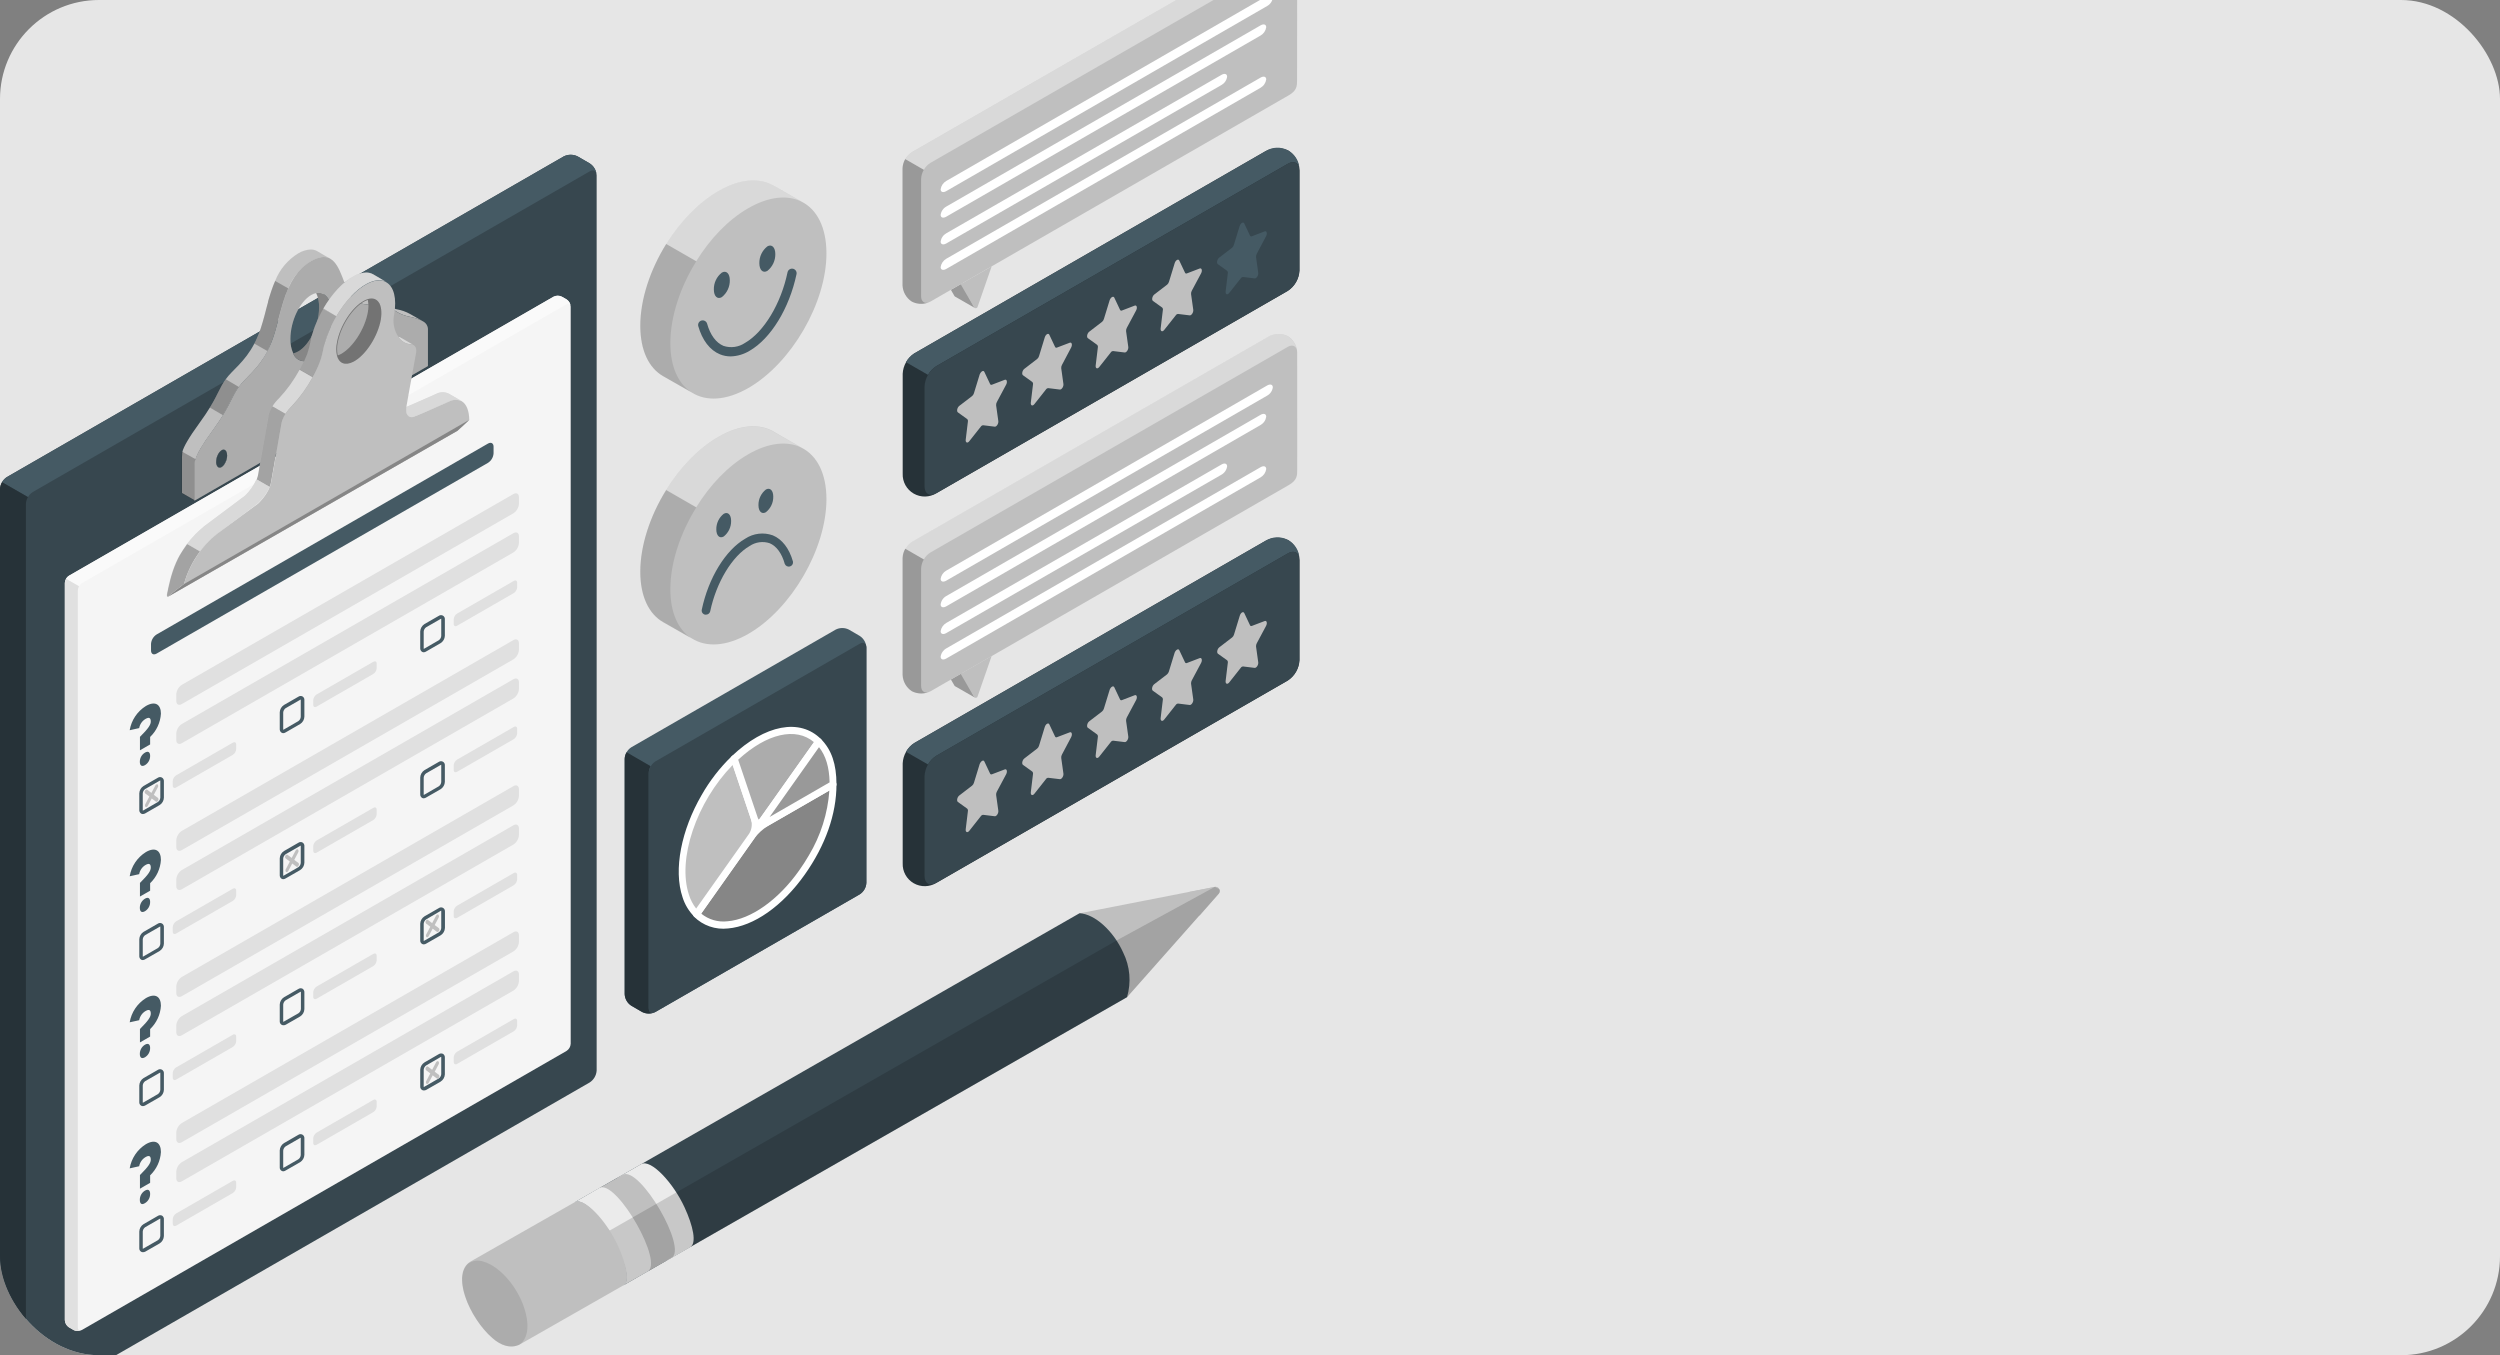 <svg xmlns="http://www.w3.org/2000/svg" width="404" height="219" viewBox="0 0 404 219" fill="none"><rect x="0" y="0" width="404" height="219" fill="#808080" stroke="none"/><g clip-path="url(#clip0_945_2343)"><rect width="404" height="219" rx="16" fill="#E6E6E6"></rect><path d="M3.072 226.736L1.115 225.586C0.791 225.373 0.522 225.087 0.328 224.751C0.135 224.416 0.022 224.04 0 223.653V79.018C0.023 78.632 0.136 78.257 0.33 77.923C0.523 77.589 0.792 77.304 1.115 77.091L91.103 25.273C91.45 25.099 91.833 25.008 92.222 25.008C92.61 25.008 92.993 25.099 93.34 25.273L95.297 26.404C95.621 26.616 95.892 26.9 96.086 27.235C96.281 27.569 96.395 27.944 96.419 28.33V172.991C96.396 173.378 96.282 173.754 96.088 174.09C95.893 174.425 95.622 174.711 95.297 174.923L5.31 226.736C4.962 226.91 4.579 227 4.191 227C3.802 227 3.419 226.91 3.072 226.736Z" fill="#37474F"></path><path d="M96.406 28.15C96.325 27.578 95.858 27.367 95.297 27.69L5.31 79.502C4.979 79.705 4.706 79.99 4.518 80.329L0.324 77.918C0.514 77.58 0.786 77.296 1.116 77.091L91.103 25.273C91.45 25.099 91.833 25.008 92.222 25.008C92.61 25.008 92.993 25.099 93.34 25.273L95.297 26.404C95.597 26.598 95.851 26.855 96.042 27.157C96.234 27.458 96.358 27.797 96.406 28.15Z" fill="#455A64"></path><path d="M5.11 226.829C5.09 226.834 5.068 226.834 5.048 226.829L4.929 226.872H4.886C4.817 226.872 4.749 226.91 4.68 226.928C4.237 227.014 3.778 226.98 3.353 226.829C3.267 226.798 3.184 226.761 3.103 226.717L1.115 225.586C0.791 225.373 0.522 225.087 0.328 224.751C0.135 224.416 0.022 224.04 0 223.653V79.018C0.014 78.63 0.125 78.251 0.324 77.918L4.518 80.329C4.315 80.661 4.201 81.04 4.188 81.429V226.096C4.178 226.304 4.237 226.509 4.356 226.68C4.432 226.766 4.53 226.83 4.64 226.864C4.75 226.898 4.868 226.901 4.979 226.872L5.11 226.829Z" fill="#263238"></path><path d="M36.662 73.213C36.633 73.061 36.564 72.92 36.462 72.803L36.388 72.741C36.329 72.697 36.26 72.668 36.187 72.657C36.114 72.646 36.039 72.653 35.97 72.679C35.914 72.692 35.862 72.715 35.814 72.747C35.538 72.937 35.321 73.202 35.191 73.511C35.025 73.861 34.935 74.243 34.929 74.63C34.904 74.919 34.994 75.207 35.179 75.432C35.261 75.511 35.368 75.559 35.481 75.568C35.595 75.577 35.708 75.546 35.802 75.481C35.935 75.401 36.053 75.298 36.151 75.177C36.24 75.061 36.319 74.939 36.388 74.81C36.579 74.436 36.683 74.024 36.693 73.605C36.696 73.473 36.686 73.342 36.662 73.213ZM51.294 40.604C50.969 40.414 50.599 40.315 50.222 40.318C49.507 40.352 48.812 40.566 48.203 40.94C46.502 41.978 45.189 43.543 44.464 45.396C44.346 45.657 44.233 45.93 44.134 46.198C44.034 46.465 43.928 46.738 43.841 47.018C43.754 47.298 43.654 47.577 43.573 47.857C43.542 47.95 43.517 48.05 43.486 48.137L43.324 48.702C43.326 48.729 43.326 48.756 43.324 48.783C43.23 49.125 43.143 49.479 43.043 49.827C42.993 50.02 42.95 50.2 42.9 50.386L42.757 50.939C42.557 51.679 42.358 52.387 42.133 53.065L41.99 53.475C41.922 53.668 41.853 53.86 41.778 54.047C41.703 54.233 41.66 54.333 41.604 54.463C41.51 54.693 41.41 54.911 41.304 55.122C41.199 55.333 41.174 55.389 41.105 55.52C39.529 58.54 37.603 59.721 36.487 61.275C35.509 62.629 35.241 63.711 33.92 65.855C33.502 66.538 32.979 67.328 32.293 68.272C30.393 70.882 29.713 72.175 29.483 72.958C29.48 72.979 29.48 73 29.483 73.02C29.483 73.082 29.483 73.138 29.439 73.194C29.437 73.213 29.437 73.232 29.439 73.25C29.437 73.3 29.437 73.35 29.439 73.4C29.417 73.552 29.407 73.706 29.408 73.859V79.664L31.502 80.87V75.059C31.497 74.755 31.541 74.453 31.633 74.164C31.863 73.381 32.536 72.094 34.443 69.484C35.129 68.533 35.652 67.744 36.07 67.06C37.379 64.923 37.659 63.835 38.637 62.493C39.753 60.933 41.678 59.758 43.255 56.732C43.483 56.266 43.684 55.789 43.86 55.302C44.869 52.816 45.324 49.467 46.564 46.651C47.288 44.801 48.602 43.24 50.303 42.208C51.581 41.474 52.516 41.412 53.232 41.748L51.294 40.604ZM60.474 48.025C60.3 47.926 60.113 47.85 59.919 47.801C59.127 47.614 57.95 48.074 56.766 47.938C58.43 50.082 60.742 48.702 62.013 49.007C62.211 49.054 62.4 49.131 62.574 49.237L60.474 48.025ZM64.911 55.998C64.849 56.036 64.79 56.08 64.736 56.129L64.649 56.216L64.568 56.309C64.218 56.76 64.026 57.312 64.019 57.881C63.999 58.167 64.085 58.451 64.263 58.677C64.286 58.699 64.311 58.72 64.337 58.739C64.395 58.783 64.463 58.812 64.535 58.823C64.607 58.834 64.68 58.826 64.749 58.801C64.806 58.787 64.861 58.764 64.911 58.733C64.973 58.695 65.029 58.646 65.091 58.602C65.182 58.518 65.263 58.424 65.334 58.322C65.631 57.89 65.794 57.38 65.802 56.856C65.802 56.104 65.403 55.712 64.911 55.998ZM66.282 50.747C65.609 50.373 64.878 50.114 64.119 49.982C63.795 49.908 63.496 49.827 63.253 49.746C64.087 50.486 65.109 50.983 66.207 51.182C66.874 51.311 67.522 51.52 68.139 51.803L66.282 50.747Z" fill="#BFBFBF"></path><path d="M68.307 51.909L68.139 51.81C67.522 51.526 66.873 51.318 66.207 51.188C65.108 50.99 64.086 50.494 63.253 49.753C63.044 49.56 62.817 49.39 62.574 49.243C62.399 49.14 62.21 49.065 62.013 49.019C60.767 48.715 58.43 50.094 56.772 47.95L56.716 47.882C55.557 46.322 55.133 42.842 53.394 41.823L53.22 41.723C52.503 41.388 51.568 41.45 50.291 42.183C45.685 44.837 45.53 51.139 43.872 55.284C42.214 59.429 39.859 60.728 38.581 62.511C37.304 64.295 37.216 65.619 34.381 69.509C31.546 73.4 31.439 74.357 31.439 75.103V80.907L69.154 59.156V53.351C69.177 53.053 69.108 52.755 68.957 52.498C68.805 52.24 68.579 52.035 68.307 51.909ZM35.814 75.482C35.322 75.767 34.929 75.388 34.929 74.63C34.924 74.273 35.002 73.919 35.155 73.596C35.308 73.272 35.534 72.989 35.814 72.766C36.307 72.48 36.699 72.865 36.699 73.623C36.704 73.98 36.627 74.333 36.474 74.655C36.32 74.977 36.094 75.26 35.814 75.482ZM50.291 57.993C50.055 58.173 49.779 58.293 49.487 58.345C49.194 58.397 48.894 58.379 48.61 58.292C48.326 58.205 48.067 58.052 47.855 57.846C47.642 57.639 47.481 57.385 47.387 57.105C47.061 56.37 46.906 55.571 46.932 54.768C46.932 51.915 48.434 48.74 50.291 47.671C50.542 47.521 50.815 47.414 51.101 47.354C52.572 47.062 53.65 48.466 53.65 50.896C53.65 53.749 52.148 56.924 50.291 57.993ZM64.911 58.727C64.418 59.013 64.019 58.633 64.019 57.882C64.016 57.523 64.094 57.169 64.249 56.846C64.403 56.523 64.629 56.24 64.911 56.017C65.403 55.737 65.802 56.117 65.802 56.875C65.805 57.231 65.727 57.583 65.573 57.904C65.418 58.225 65.192 58.507 64.911 58.727Z" fill="#BFBFBF"></path><path opacity="0.1" d="M68.307 51.909L68.139 51.81C67.522 51.526 66.873 51.318 66.207 51.188C65.108 50.99 64.086 50.494 63.253 49.753C63.044 49.56 62.817 49.39 62.574 49.243C62.399 49.14 62.21 49.065 62.013 49.019C60.767 48.715 58.43 50.094 56.772 47.95L56.716 47.882C55.557 46.322 55.133 42.842 53.394 41.823L53.22 41.723C52.503 41.388 51.568 41.45 50.291 42.183C45.685 44.837 45.53 51.139 43.872 55.284C42.214 59.429 39.859 60.728 38.581 62.511C37.304 64.295 37.216 65.619 34.381 69.509C31.546 73.4 31.439 74.357 31.439 75.103V80.907L69.154 59.156V53.351C69.177 53.053 69.108 52.755 68.957 52.498C68.805 52.24 68.579 52.035 68.307 51.909ZM35.814 75.482C35.322 75.767 34.929 75.388 34.929 74.63C34.924 74.273 35.002 73.919 35.155 73.596C35.308 73.272 35.534 72.989 35.814 72.766C36.307 72.48 36.699 72.865 36.699 73.623C36.704 73.98 36.627 74.333 36.474 74.655C36.32 74.977 36.094 75.26 35.814 75.482ZM50.291 57.993C50.055 58.173 49.779 58.293 49.487 58.345C49.194 58.397 48.894 58.379 48.61 58.292C48.326 58.205 48.067 58.052 47.855 57.846C47.642 57.639 47.481 57.385 47.387 57.105C47.061 56.37 46.906 55.571 46.932 54.768C46.932 51.915 48.434 48.74 50.291 47.671C50.542 47.521 50.815 47.414 51.101 47.354C52.572 47.062 53.65 48.466 53.65 50.896C53.65 53.749 52.148 56.924 50.291 57.993ZM64.911 58.727C64.418 59.013 64.019 58.633 64.019 57.882C64.016 57.523 64.094 57.169 64.249 56.846C64.403 56.523 64.629 56.24 64.911 56.017C65.403 55.737 65.802 56.117 65.802 56.875C65.805 57.231 65.727 57.583 65.573 57.904C65.418 58.225 65.192 58.507 64.911 58.727Z" fill="black"></path><path opacity="0.25" d="M31.57 74.189C31.479 74.478 31.434 74.78 31.44 75.084V80.894L29.346 79.689V73.884C29.345 73.73 29.355 73.577 29.377 73.424C29.374 73.375 29.374 73.325 29.377 73.275C29.375 73.257 29.375 73.238 29.377 73.219C29.377 73.163 29.377 73.108 29.42 73.045V72.983L31.57 74.189Z" fill="black"></path><path opacity="0.25" d="M38.575 62.518C37.597 63.86 37.329 64.948 36.008 67.085L33.92 65.867C35.228 63.723 35.509 62.642 36.487 61.287L38.575 62.518Z" fill="black"></path><path opacity="0.25" d="M46.577 46.602C45.33 49.417 44.882 52.736 43.872 55.252C43.676 55.756 43.451 56.248 43.199 56.725L41.105 55.526C41.174 55.395 41.242 55.259 41.304 55.128C41.367 54.998 41.51 54.699 41.604 54.469C41.66 54.339 41.722 54.196 41.778 54.053C41.834 53.91 41.922 53.674 41.99 53.481L42.133 53.071C42.358 52.394 42.557 51.685 42.757 50.946L42.9 50.392C42.95 50.206 42.993 50.026 43.043 49.833C43.143 49.485 43.23 49.131 43.324 48.789C43.326 48.762 43.326 48.735 43.324 48.708L43.486 48.143C43.517 48.056 43.542 47.956 43.573 47.863C43.654 47.584 43.747 47.304 43.841 47.024C43.934 46.745 44.028 46.477 44.134 46.204C44.24 45.93 44.346 45.663 44.464 45.402L46.577 46.602Z" fill="black"></path><path d="M35.185 73.511C35.018 73.861 34.929 74.243 34.923 74.63C34.898 74.919 34.987 75.207 35.172 75.432C34.993 75.204 34.906 74.918 34.929 74.63C34.936 74.244 35.023 73.863 35.185 73.511ZM36.705 73.605C36.705 73.473 36.69 73.342 36.662 73.213C36.688 73.342 36.701 73.473 36.699 73.605C36.692 74.024 36.59 74.436 36.4 74.81C36.592 74.436 36.696 74.024 36.705 73.605ZM64.337 58.739C64.395 58.783 64.463 58.812 64.535 58.823C64.607 58.834 64.68 58.826 64.749 58.801C64.68 58.823 64.607 58.828 64.536 58.818C64.465 58.807 64.397 58.78 64.337 58.739Z" fill="#BFBFBF"></path><path d="M53.656 50.896C53.656 53.748 52.148 56.924 50.291 57.993C50.053 58.166 49.778 58.281 49.488 58.33C49.197 58.379 48.9 58.359 48.618 58.274C48.337 58.188 48.079 58.039 47.865 57.837C47.651 57.635 47.488 57.386 47.387 57.111C47.675 57.049 47.951 56.94 48.203 56.788C50.073 55.712 51.562 52.543 51.562 49.69C51.589 48.886 51.432 48.087 51.101 47.354C52.584 47.062 53.656 48.466 53.656 50.896Z" fill="#BFBFBF"></path><path opacity="0.3" d="M53.656 50.896C53.656 53.748 52.148 56.924 50.291 57.993C50.053 58.166 49.778 58.281 49.488 58.33C49.197 58.379 48.9 58.359 48.618 58.274C48.337 58.188 48.079 58.039 47.865 57.837C47.651 57.635 47.488 57.386 47.387 57.111C47.675 57.049 47.951 56.94 48.203 56.788C50.073 55.712 51.562 52.543 51.562 49.69C51.589 48.886 51.432 48.087 51.101 47.354C52.584 47.062 53.656 48.466 53.656 50.896Z" fill="black"></path><path d="M36.381 74.81C36.319 74.941 36.241 75.064 36.151 75.177C36.053 75.298 35.935 75.401 35.802 75.481C35.708 75.546 35.595 75.577 35.481 75.568C35.368 75.559 35.261 75.511 35.179 75.432C34.994 75.207 34.904 74.919 34.929 74.63C34.935 74.243 35.025 73.861 35.191 73.511C35.321 73.203 35.538 72.937 35.814 72.747C35.862 72.715 35.914 72.692 35.97 72.679C36.055 72.649 36.147 72.645 36.235 72.667C36.322 72.689 36.402 72.737 36.462 72.803C36.564 72.92 36.633 73.061 36.662 73.213C36.69 73.342 36.705 73.473 36.705 73.605C36.696 74.027 36.585 74.44 36.381 74.81Z" fill="#37474F"></path><path d="M65.802 56.856C65.794 57.38 65.631 57.89 65.334 58.323C65.263 58.424 65.182 58.518 65.091 58.602C65.029 58.646 64.973 58.695 64.911 58.733C64.861 58.764 64.806 58.788 64.749 58.801C64.664 58.829 64.573 58.833 64.487 58.811C64.401 58.789 64.323 58.742 64.263 58.677C64.085 58.451 63.999 58.167 64.019 57.881C64.026 57.312 64.218 56.76 64.568 56.309L64.649 56.216L64.736 56.129C64.79 56.08 64.849 56.036 64.911 55.998C65.403 55.712 65.802 56.104 65.802 56.856Z" fill="#37474F"></path><path d="M11.149 93.032L89.458 47.944C89.666 47.84 89.895 47.785 90.128 47.785C90.36 47.785 90.59 47.84 90.798 47.944L91.552 48.379C91.747 48.507 91.909 48.679 92.026 48.881C92.143 49.082 92.211 49.309 92.225 49.541V168.678C92.211 168.909 92.144 169.135 92.027 169.336C91.91 169.536 91.747 169.707 91.552 169.833L13.243 214.921C13.036 215.029 12.806 215.085 12.573 215.085C12.339 215.085 12.11 215.029 11.903 214.921L11.149 214.486C10.953 214.36 10.79 214.19 10.673 213.989C10.556 213.788 10.489 213.562 10.476 213.33V94.194C10.488 93.961 10.556 93.734 10.672 93.532C10.789 93.33 10.953 93.159 11.149 93.032Z" fill="#F5F5F5"></path><path d="M92.2 49.336C92.113 49.063 91.857 48.976 91.577 49.15L13.243 94.237C13.044 94.362 12.881 94.535 12.769 94.741L10.675 93.535C10.783 93.329 10.947 93.156 11.149 93.038L89.458 47.95C89.664 47.843 89.892 47.787 90.125 47.787C90.357 47.787 90.586 47.843 90.791 47.95L91.552 48.379C91.718 48.487 91.861 48.628 91.972 48.792C92.084 48.957 92.161 49.142 92.2 49.336Z" fill="#FAFAFA"></path><path d="M13.087 215.021C13.006 215.051 12.923 215.072 12.838 215.083H12.707C12.572 215.099 12.436 215.099 12.302 215.083C12.216 215.073 12.133 215.052 12.052 215.021L11.903 214.946L11.149 214.511C10.952 214.386 10.789 214.216 10.672 214.015C10.555 213.814 10.488 213.588 10.476 213.355V94.194C10.482 93.961 10.551 93.733 10.675 93.535L12.769 94.741C12.651 94.941 12.585 95.168 12.576 95.4V214.536C12.576 214.903 12.788 215.083 13.087 215.021Z" fill="#E0E0E0"></path><path d="M44.022 65.668L43.916 65.843C43.666 66.249 43.485 66.695 43.38 67.16C43.38 67.197 43.38 67.216 43.38 67.235C43.378 67.245 43.378 67.255 43.38 67.266L42.102 74.437L41.703 76.731C41.703 76.824 41.66 76.917 41.635 77.017C41.611 77.109 41.581 77.2 41.548 77.29C41.548 77.352 41.504 77.414 41.479 77.477L43.573 78.682C43.673 78.442 43.746 78.192 43.791 77.936L44.202 75.643L45.449 68.471C45.543 67.897 45.767 67.351 46.103 66.874L44.022 65.668Z" fill="#BFBFBF"></path><path d="M29.601 88.806C29.389 89.141 29.19 89.477 28.978 89.813C28.891 89.974 28.803 90.136 28.723 90.297C28.641 90.459 28.523 90.714 28.436 90.919C28.349 91.124 28.236 91.379 28.149 91.615C28.062 91.851 27.975 92.087 27.894 92.323C27.813 92.56 27.713 92.877 27.638 93.156C27.588 93.337 27.538 93.517 27.489 93.709C27.372 94.148 27.266 94.596 27.171 95.052C27.171 95.207 27.102 95.369 27.077 95.524C27.052 95.679 26.996 95.909 26.965 96.096C26.965 96.096 26.965 96.096 26.965 96.127C26.965 96.276 26.965 96.376 27.04 96.419C27.05 96.423 27.06 96.426 27.071 96.426C27.082 96.426 27.092 96.423 27.102 96.419L28.903 95.014L29.196 94.784L29.339 94.679L29.495 94.555L29.62 94.461L29.726 94.374C30.252 92.474 31.129 90.689 32.312 89.11L30.218 87.905C30.012 88.203 29.801 88.508 29.601 88.806Z" fill="#BFBFBF"></path><path d="M52.26 49.889C52.16 50.051 52.073 50.212 51.986 50.374C51.929 50.463 51.879 50.556 51.836 50.654C51.761 50.784 51.699 50.921 51.631 51.057C51.562 51.194 51.519 51.275 51.469 51.387C51.363 51.598 51.269 51.809 51.182 52.008C51.095 52.207 50.983 52.468 50.895 52.698C50.808 52.903 50.739 53.108 50.671 53.32C50.559 53.63 50.465 53.941 50.378 54.258C50.328 54.426 50.291 54.587 50.247 54.749C50.248 54.761 50.248 54.774 50.247 54.786C50.247 54.873 50.204 54.954 50.191 55.041C50.141 55.234 50.104 55.433 50.073 55.625C50.041 55.818 50.01 55.93 49.967 56.085C49.923 56.241 49.886 56.408 49.836 56.57C49.786 56.732 49.736 56.874 49.686 57.03C49.686 57.03 49.686 57.03 49.686 57.073C49.624 57.241 49.556 57.415 49.481 57.589C49.406 57.763 49.344 57.931 49.256 58.111C49.235 58.158 49.216 58.206 49.2 58.254C49.138 58.385 49.069 58.515 49.007 58.652L48.677 59.273C48.602 59.423 48.527 59.559 48.446 59.702L50.546 60.908C51.301 59.638 51.852 58.258 52.179 56.819C52.575 54.784 53.322 52.832 54.385 51.051L52.26 49.889Z" fill="#BFBFBF"></path><path d="M64.718 54.538C64.613 54.475 64.496 54.437 64.375 54.426C64.578 54.75 64.852 55.024 65.175 55.228C65.499 55.432 65.864 55.562 66.244 55.607C66.424 55.609 66.602 55.647 66.768 55.719L64.718 54.538Z" fill="#BFBFBF"></path><path opacity="0.4" d="M64.718 54.538C64.613 54.475 64.496 54.437 64.375 54.426C64.578 54.75 64.852 55.024 65.175 55.228C65.499 55.432 65.864 55.562 66.244 55.607C66.424 55.609 66.602 55.647 66.768 55.719L64.718 54.538Z" fill="white"></path><path d="M72.526 63.617C72.197 63.457 71.834 63.379 71.468 63.39C71.102 63.401 70.745 63.5 70.426 63.68C67.989 64.749 66.936 65.233 65.677 65.755C65.434 67.371 66.388 67.52 66.861 67.328C68.631 66.632 69.535 66.203 72.526 64.892C72.842 64.715 73.196 64.616 73.558 64.604C73.921 64.592 74.28 64.668 74.607 64.823L72.526 63.617Z" fill="#BFBFBF"></path><path opacity="0.4" d="M72.526 63.617C72.197 63.457 71.834 63.379 71.468 63.39C71.102 63.401 70.745 63.5 70.426 63.68C67.989 64.749 66.936 65.233 65.677 65.755C65.434 67.371 66.388 67.52 66.861 67.328C68.631 66.632 69.535 66.203 72.526 64.892C72.842 64.715 73.196 64.616 73.558 64.604C73.921 64.592 74.28 64.668 74.607 64.823L72.526 63.617Z" fill="white"></path><path d="M43.56 78.682C43.109 79.666 42.475 80.556 41.691 81.305L35.135 86.221C34.087 87.072 33.142 88.041 32.318 89.11L30.224 87.905C31.046 86.832 31.991 85.86 33.041 85.009L39.609 80.099C40.38 79.346 41.003 78.456 41.448 77.476L43.56 78.682Z" fill="#BFBFBF"></path><path opacity="0.4" d="M43.56 78.682C43.109 79.666 42.475 80.556 41.691 81.305L35.135 86.221C34.087 87.072 33.142 88.041 32.318 89.11L30.224 87.905C31.046 86.832 31.991 85.86 33.041 85.009L39.609 80.099C40.38 79.346 41.003 78.456 41.448 77.476L43.56 78.682Z" fill="white"></path><path d="M50.515 60.958C49.611 62.625 48.497 64.171 47.2 65.556C46.791 65.955 46.428 66.397 46.115 66.874L44.022 65.668C44.329 65.188 44.693 64.745 45.106 64.351C46.401 62.965 47.513 61.419 48.415 59.752L50.515 60.958Z" fill="#BFBFBF"></path><path opacity="0.4" d="M50.515 60.958C49.611 62.625 48.497 64.171 47.2 65.556C46.791 65.955 46.428 66.397 46.115 66.874L44.022 65.668C44.329 65.188 44.693 64.745 45.106 64.351C46.401 62.965 47.513 61.419 48.415 59.752L50.515 60.958Z" fill="white"></path><path d="M62.343 45.526C61.57 45.123 60.542 45.191 59.333 45.825C57.538 46.763 55.731 48.752 54.348 51.101L52.254 49.858C53.625 47.509 55.432 45.508 57.239 44.582C57.827 44.251 58.485 44.066 59.159 44.041C59.562 44.036 59.96 44.137 60.312 44.333L62.343 45.526Z" fill="#BFBFBF"></path><path opacity="0.4" d="M62.343 45.526C61.57 45.123 60.542 45.191 59.333 45.825C57.538 46.763 55.731 48.752 54.348 51.101L52.254 49.858C53.625 47.509 55.432 45.508 57.239 44.582C57.827 44.251 58.485 44.066 59.159 44.041C59.562 44.036 59.96 44.137 60.312 44.333L62.343 45.526Z" fill="white"></path><path opacity="0.15" d="M32.337 89.111C31.154 90.689 30.277 92.475 29.751 94.374L29.645 94.461L29.52 94.555L29.364 94.679L29.221 94.784L28.928 95.014L27.152 96.431C27.142 96.436 27.132 96.438 27.121 96.438C27.11 96.438 27.099 96.436 27.09 96.431C27.021 96.388 26.99 96.288 27.015 96.139C27.015 96.139 27.015 96.139 27.015 96.108C27.015 95.922 27.084 95.729 27.127 95.537C27.171 95.344 27.189 95.219 27.221 95.064C27.316 94.613 27.422 94.165 27.538 93.722C27.588 93.529 27.638 93.349 27.688 93.169C27.763 92.889 27.85 92.616 27.944 92.336C28.037 92.056 28.105 91.864 28.199 91.627C28.293 91.391 28.38 91.161 28.486 90.931C28.592 90.701 28.673 90.503 28.772 90.31C28.872 90.117 28.941 89.987 29.028 89.825C29.209 89.49 29.408 89.154 29.651 88.818C29.894 88.483 30.062 88.197 30.274 87.917L32.337 89.111Z" fill="black"></path><path opacity="0.15" d="M46.115 66.874C45.779 67.351 45.556 67.897 45.461 68.471L44.215 75.643L43.803 77.936C43.758 78.192 43.685 78.442 43.585 78.682L41.492 77.477C41.492 77.414 41.541 77.352 41.56 77.29C41.594 77.2 41.623 77.109 41.647 77.017C41.647 76.917 41.697 76.824 41.716 76.731L42.115 74.437L43.392 67.266C43.391 67.255 43.391 67.245 43.392 67.235C43.392 67.235 43.392 67.197 43.392 67.16C43.497 66.695 43.678 66.249 43.928 65.843L44.034 65.668L46.115 66.874Z" fill="black"></path><path opacity="0.15" d="M54.354 51.101C53.291 52.882 52.544 54.834 52.148 56.868C51.821 58.308 51.27 59.688 50.515 60.958L48.415 59.752C48.496 59.609 48.571 59.472 48.646 59.323L48.976 58.702C49.038 58.565 49.107 58.434 49.169 58.304C49.185 58.255 49.204 58.208 49.225 58.161C49.306 57.987 49.381 57.807 49.45 57.639C49.518 57.471 49.593 57.291 49.655 57.123C49.655 57.123 49.655 57.092 49.655 57.08C49.705 56.924 49.761 56.775 49.805 56.62C49.848 56.464 49.898 56.297 49.936 56.135C49.973 55.974 50.01 55.824 50.041 55.675C50.073 55.526 50.11 55.284 50.16 55.091C50.16 55.004 50.197 54.923 50.216 54.836C50.217 54.824 50.217 54.811 50.216 54.799C50.26 54.637 50.297 54.476 50.347 54.308C50.434 53.991 50.528 53.686 50.64 53.37C50.708 53.158 50.777 52.953 50.864 52.748C50.951 52.518 51.051 52.288 51.151 52.058C51.251 51.828 51.331 51.636 51.438 51.437C51.487 51.325 51.543 51.219 51.599 51.107C51.656 50.995 51.73 50.834 51.805 50.703C51.847 50.606 51.898 50.513 51.955 50.424C52.042 50.262 52.129 50.1 52.229 49.939L54.354 51.101Z" fill="black"></path><path d="M27.133 96.431L28.903 95.014C28.199 95.58 27.239 96.32 27.133 96.431Z" fill="#BFBFBF"></path><path d="M74.614 64.836C74.286 64.68 73.925 64.604 73.562 64.615C73.199 64.626 72.844 64.723 72.526 64.898C69.541 66.215 68.637 66.644 66.868 67.346C66.394 67.533 65.44 67.384 65.683 65.768C65.681 65.733 65.681 65.697 65.683 65.662L66.088 63.369L67.223 57.117C67.223 57.117 67.478 56.129 66.824 55.762H66.774C66.613 55.683 66.436 55.645 66.257 55.65C65.876 55.603 65.51 55.472 65.186 55.266C64.862 55.059 64.59 54.783 64.387 54.457C64.037 53.938 63.795 53.355 63.674 52.741C63.553 52.127 63.556 51.496 63.683 50.884C64.163 48.199 63.639 46.322 62.437 45.626L62.343 45.564C61.57 45.16 60.542 45.228 59.333 45.862C56.149 47.528 52.933 52.468 52.148 56.906C51.656 59.702 48.833 64.009 47.2 65.606C45.567 67.204 45.461 68.521 45.461 68.521L44.215 75.693L43.803 77.986C43.504 79.701 41.741 81.361 41.741 81.361L35.135 86.221C32.514 88.3 30.622 91.155 29.732 94.374C29.732 94.374 27.239 96.276 27.115 96.431L27.956 95.953L73.274 69.969C73.274 69.969 73.797 69.689 73.897 69.615C73.997 69.54 75.835 67.825 75.835 67.825C75.804 66.346 75.374 65.289 74.614 64.836ZM61.527 51.654C61.041 54.383 59.071 57.422 57.115 58.447C55.762 59.149 54.772 58.714 54.441 57.471C54.296 56.774 54.296 56.055 54.441 55.358C54.921 52.63 56.903 49.591 58.86 48.572C59.041 48.473 59.23 48.392 59.427 48.329C61.028 47.845 61.932 49.206 61.514 51.654H61.527Z" fill="#BFBFBF"></path><path d="M27.14 96.438L73.305 69.975L73.928 69.621C74.04 69.553 75.866 67.825 75.866 67.825L29.751 94.374C29.751 94.374 26.959 96.537 27.14 96.438Z" fill="#BFBFBF"></path><path opacity="0.3" d="M27.14 96.438L73.305 69.975L73.928 69.621C74.04 69.553 75.866 67.825 75.866 67.825L29.751 94.374C29.751 94.374 26.959 96.537 27.14 96.438Z" fill="black"></path><path d="M59.439 48.329C59.243 48.392 59.053 48.473 58.872 48.572C56.915 49.591 54.934 52.63 54.454 55.358C54.309 56.055 54.309 56.774 54.454 57.471C54.784 58.714 55.775 59.149 57.127 58.447C59.084 57.421 61.053 54.382 61.539 51.654C61.932 49.206 61.028 47.844 59.439 48.329ZM54.578 57.421C54.441 56.749 54.441 56.056 54.578 55.383C55.058 52.686 57.009 49.684 58.941 48.683C59.101 48.599 59.268 48.526 59.439 48.466C59.567 49.123 59.567 49.798 59.439 50.455C58.959 53.183 56.984 56.222 55.021 57.247C54.878 57.322 54.73 57.387 54.578 57.44V57.421Z" fill="#BFBFBF"></path><path opacity="0.4" d="M59.439 48.329C59.243 48.392 59.053 48.473 58.872 48.572C56.915 49.591 54.934 52.63 54.454 55.358C54.309 56.055 54.309 56.774 54.454 57.471C54.784 58.714 55.775 59.149 57.127 58.447C59.084 57.421 61.053 54.382 61.539 51.654C61.932 49.206 61.028 47.844 59.439 48.329ZM54.578 57.421C54.441 56.749 54.441 56.056 54.578 55.383C55.058 52.686 57.009 49.684 58.941 48.683C59.101 48.599 59.268 48.526 59.439 48.466C59.567 49.123 59.567 49.798 59.439 50.455C58.959 53.183 56.984 56.222 55.021 57.247C54.878 57.322 54.73 57.387 54.578 57.44V57.421Z" fill="black"></path><path d="M23.089 131.551C22.99 131.551 22.894 131.525 22.808 131.476C22.706 131.41 22.624 131.317 22.571 131.208C22.518 131.098 22.497 130.976 22.509 130.855V128.201C22.519 127.963 22.586 127.73 22.705 127.523C22.825 127.316 22.993 127.142 23.195 127.014L25.519 125.678C25.616 125.614 25.728 125.579 25.843 125.575C25.959 125.571 26.073 125.6 26.173 125.657C26.274 125.715 26.356 125.799 26.411 125.9C26.466 126.001 26.492 126.116 26.485 126.231V128.909C26.477 129.148 26.41 129.381 26.291 129.588C26.171 129.795 26.003 129.97 25.8 130.096L23.475 131.439C23.358 131.509 23.225 131.548 23.089 131.551ZM25.906 126.119C25.869 126.129 25.833 126.144 25.8 126.163L23.475 127.499C23.358 127.577 23.261 127.681 23.191 127.803C23.121 127.925 23.079 128.061 23.07 128.201V130.88C23.06 130.916 23.06 130.955 23.07 130.991C23.107 130.985 23.143 130.973 23.176 130.954L25.501 129.612C25.617 129.533 25.715 129.429 25.785 129.307C25.855 129.186 25.896 129.05 25.906 128.909V126.231C25.909 126.204 25.909 126.177 25.906 126.15V126.119Z" fill="#455A64"></path><path d="M28.461 125.293L37.621 120.016C37.927 119.842 38.17 119.979 38.17 120.327V121.042C38.159 121.23 38.104 121.413 38.008 121.576C37.913 121.74 37.781 121.878 37.621 121.98L28.461 127.257C28.162 127.431 27.912 127.294 27.912 126.946V126.231C27.923 126.043 27.979 125.859 28.074 125.696C28.169 125.533 28.302 125.395 28.461 125.293Z" fill="#E0E0E0"></path><path d="M45.791 118.481C45.693 118.482 45.596 118.457 45.511 118.407C45.407 118.342 45.324 118.249 45.27 118.139C45.216 118.029 45.194 117.907 45.206 117.785V115.107C45.216 114.868 45.285 114.635 45.405 114.428C45.526 114.222 45.694 114.047 45.897 113.92L48.222 112.584C48.318 112.515 48.432 112.475 48.55 112.468C48.668 112.462 48.785 112.489 48.889 112.546C48.989 112.607 49.071 112.694 49.123 112.798C49.176 112.903 49.199 113.02 49.188 113.137V115.815C49.179 116.054 49.113 116.287 48.993 116.494C48.874 116.701 48.705 116.875 48.502 117.002L46.178 118.345C46.064 118.424 45.93 118.471 45.791 118.481ZM48.602 113.05C48.568 113.062 48.535 113.077 48.502 113.093L46.178 114.429C46.06 114.507 45.962 114.611 45.891 114.733C45.819 114.855 45.777 114.991 45.767 115.132V117.81C45.754 117.846 45.754 117.886 45.767 117.922C45.803 117.915 45.839 117.902 45.872 117.885L48.197 116.542C48.314 116.465 48.412 116.361 48.482 116.239C48.553 116.117 48.594 115.98 48.602 115.84V113.161C48.613 113.125 48.613 113.086 48.602 113.05Z" fill="#455A64"></path><path d="M51.163 112.223L60.324 106.947C60.629 106.773 60.873 106.909 60.873 107.258V107.972C60.861 108.161 60.806 108.344 60.711 108.507C60.616 108.67 60.483 108.808 60.324 108.911L51.163 114.187C50.858 114.361 50.615 114.224 50.615 113.876V113.162C50.629 112.974 50.686 112.792 50.781 112.629C50.876 112.467 51.007 112.328 51.163 112.223Z" fill="#E0E0E0"></path><path d="M68.488 105.412C68.389 105.412 68.293 105.386 68.207 105.337C68.106 105.27 68.024 105.177 67.972 105.068C67.919 104.958 67.897 104.837 67.908 104.716V102.037C67.918 101.799 67.986 101.566 68.105 101.36C68.224 101.153 68.392 100.978 68.594 100.85L70.918 99.514C71.015 99.448 71.129 99.411 71.246 99.407C71.363 99.402 71.479 99.431 71.58 99.489C71.682 99.548 71.765 99.634 71.82 99.737C71.874 99.84 71.899 99.957 71.89 100.073V102.746C71.881 102.985 71.813 103.218 71.692 103.425C71.572 103.632 71.402 103.806 71.199 103.933L68.874 105.275C68.76 105.355 68.627 105.402 68.488 105.412ZM68.874 101.36C68.758 101.439 68.662 101.544 68.592 101.665C68.522 101.787 68.48 101.922 68.469 102.062V104.741C68.457 104.777 68.457 104.816 68.469 104.852C68.505 104.848 68.539 104.836 68.569 104.815L70.893 103.473C71.011 103.395 71.109 103.291 71.18 103.169C71.252 103.047 71.294 102.911 71.305 102.77V100.098C71.316 100.06 71.316 100.019 71.305 99.98C71.305 99.98 71.267 99.98 71.199 100.024L68.874 101.36Z" fill="#455A64"></path><path d="M73.866 99.153L83.027 93.877C83.326 93.703 83.575 93.84 83.575 94.188V94.903C83.561 95.09 83.504 95.272 83.409 95.435C83.314 95.597 83.183 95.736 83.027 95.841L73.866 101.117C73.56 101.291 73.317 101.155 73.317 100.807V100.092C73.328 99.903 73.384 99.72 73.479 99.557C73.574 99.394 73.707 99.256 73.866 99.153Z" fill="#E0E0E0"></path><path d="M28.486 112.217V113.261C28.486 113.833 28.884 114.063 29.377 113.777L82.971 82.945C83.23 82.775 83.446 82.547 83.601 82.278C83.756 82.009 83.845 81.707 83.862 81.398V80.348C83.862 79.782 83.463 79.552 82.971 79.832L29.377 110.669C29.117 110.84 28.901 111.068 28.746 111.337C28.591 111.606 28.502 111.907 28.486 112.217Z" fill="#E0E0E0"></path><path d="M24.404 104.063V105.107C24.404 105.679 24.803 105.909 25.301 105.623L78.864 74.792C79.125 74.623 79.343 74.395 79.499 74.126C79.655 73.857 79.745 73.555 79.761 73.244V72.194C79.761 71.628 79.362 71.398 78.864 71.678L25.301 102.534C25.042 102.701 24.826 102.926 24.67 103.192C24.514 103.458 24.423 103.756 24.404 104.063Z" fill="#455A64"></path><path d="M28.486 118.537V119.588C28.486 120.153 28.884 120.383 29.377 120.103L82.971 89.272C83.23 89.102 83.446 88.873 83.601 88.604C83.756 88.336 83.845 88.034 83.862 87.725V86.674C83.862 86.109 83.463 85.879 82.971 86.159L29.377 116.996C29.118 117.166 28.902 117.393 28.747 117.661C28.593 117.929 28.503 118.229 28.486 118.537Z" fill="#E0E0E0"></path><path d="M22.615 119.078C24.017 117.692 24.366 117.102 24.366 116.592C24.366 116.082 24.161 115.809 23.531 116.169C23.259 116.327 23.025 116.542 22.845 116.8C22.666 117.058 22.544 117.352 22.491 117.661L20.958 118.003C21.091 117.202 21.394 116.438 21.846 115.763C22.299 115.088 22.89 114.517 23.581 114.087C25.114 113.205 26.005 113.864 26.005 115.33C25.92 116.758 25.297 118.101 24.261 119.09V120.302L22.615 121.247V119.078Z" fill="#455A64"></path><path d="M22.597 123.105C22.594 122.806 22.67 122.512 22.816 122.252C22.963 121.991 23.175 121.773 23.432 121.62C23.98 121.303 24.261 121.582 24.261 122.148C24.265 122.448 24.191 122.744 24.046 123.007C23.9 123.269 23.689 123.49 23.432 123.646C22.877 123.963 22.597 123.664 22.597 123.105Z" fill="#455A64"></path><path d="M23.45 128.201L24.136 128.717L23.513 129.898C23.459 129.97 23.43 130.057 23.43 130.146C23.43 130.236 23.459 130.323 23.513 130.395C23.631 130.482 23.799 130.395 23.899 130.209L24.522 129.034L25.208 129.55C25.307 129.624 25.457 129.55 25.544 129.388C25.59 129.326 25.615 129.251 25.615 129.174C25.615 129.097 25.59 129.021 25.544 128.959L24.859 128.444L25.482 127.263C25.535 127.191 25.564 127.104 25.564 127.014C25.564 126.925 25.535 126.837 25.482 126.766C25.363 126.679 25.195 126.766 25.096 126.952L24.472 128.133L23.787 127.617C23.687 127.542 23.538 127.617 23.45 127.772C23.404 127.834 23.38 127.91 23.38 127.987C23.38 128.064 23.404 128.139 23.45 128.201Z" fill="#BFBFBF"></path><path d="M23.089 155.148C22.991 155.151 22.894 155.127 22.808 155.08C22.706 155.014 22.624 154.921 22.571 154.811C22.518 154.702 22.497 154.579 22.509 154.458V151.78C22.518 151.541 22.584 151.308 22.704 151.101C22.823 150.894 22.992 150.72 23.195 150.593L25.519 149.257C25.616 149.193 25.728 149.158 25.843 149.154C25.959 149.15 26.073 149.179 26.173 149.236C26.274 149.293 26.356 149.378 26.411 149.479C26.466 149.58 26.492 149.695 26.485 149.81V152.488C26.477 152.727 26.41 152.96 26.291 153.167C26.171 153.374 26.003 153.548 25.8 153.675L23.475 155.011C23.361 155.091 23.228 155.138 23.089 155.148ZM25.906 149.723C25.868 149.73 25.832 149.744 25.8 149.766L23.475 151.102C23.358 151.181 23.261 151.285 23.191 151.407C23.121 151.528 23.079 151.665 23.07 151.805V154.483C23.06 154.52 23.06 154.559 23.07 154.595C23.107 154.589 23.143 154.576 23.176 154.558L25.501 153.215C25.617 153.137 25.715 153.033 25.785 152.911C25.855 152.789 25.896 152.653 25.906 152.513V149.835C25.912 149.798 25.912 149.76 25.906 149.723Z" fill="#455A64"></path><path d="M28.461 148.89L37.621 143.62C37.927 143.446 38.17 143.583 38.17 143.931V144.639C38.16 144.829 38.105 145.013 38.01 145.177C37.914 145.341 37.781 145.481 37.621 145.584L28.461 150.86C28.162 151.034 27.912 150.891 27.912 150.543V149.835C27.923 149.645 27.978 149.461 28.073 149.297C28.169 149.133 28.301 148.993 28.461 148.89Z" fill="#E0E0E0"></path><path d="M45.791 142.079C45.694 142.082 45.596 142.058 45.511 142.01C45.407 141.945 45.324 141.852 45.27 141.743C45.216 141.633 45.194 141.51 45.206 141.389V138.71C45.215 138.471 45.283 138.238 45.404 138.031C45.524 137.824 45.694 137.65 45.897 137.523L48.222 136.187C48.318 136.118 48.432 136.078 48.55 136.072C48.668 136.065 48.785 136.092 48.889 136.15C48.989 136.21 49.071 136.297 49.123 136.402C49.176 136.506 49.199 136.624 49.188 136.74V139.419C49.179 139.657 49.113 139.89 48.993 140.097C48.874 140.304 48.705 140.479 48.502 140.606L46.178 141.942C46.064 142.021 45.93 142.068 45.791 142.079ZM48.602 136.653C48.566 136.662 48.533 136.677 48.502 136.697L46.178 138.033C46.06 138.111 45.962 138.215 45.891 138.336C45.819 138.458 45.777 138.595 45.767 138.735V141.414C45.754 141.45 45.754 141.489 45.767 141.525C45.803 141.518 45.839 141.506 45.872 141.488L48.197 140.146C48.314 140.067 48.411 139.963 48.481 139.842C48.551 139.72 48.593 139.584 48.602 139.444V136.765C48.613 136.729 48.613 136.69 48.602 136.653Z" fill="#455A64"></path><path d="M51.163 135.82L60.324 130.55C60.629 130.376 60.873 130.513 60.873 130.861V131.57C60.862 131.759 60.808 131.943 60.712 132.108C60.617 132.272 60.484 132.411 60.324 132.514L51.163 137.79C50.858 137.964 50.615 137.79 50.615 137.474V136.765C50.628 136.576 50.684 136.393 50.779 136.229C50.875 136.066 51.006 135.926 51.163 135.82Z" fill="#E0E0E0"></path><path d="M68.488 129.009C68.39 129.012 68.293 128.988 68.207 128.941C68.106 128.874 68.024 128.781 67.972 128.671C67.919 128.562 67.897 128.44 67.908 128.319V125.641C67.918 125.402 67.986 125.17 68.105 124.963C68.224 124.757 68.392 124.582 68.594 124.454L70.918 123.117C71.015 123.052 71.127 123.015 71.244 123.01C71.361 123.006 71.476 123.034 71.577 123.092C71.678 123.149 71.761 123.234 71.817 123.336C71.872 123.439 71.898 123.554 71.89 123.671V126.349C71.881 126.588 71.813 126.821 71.692 127.028C71.572 127.235 71.402 127.41 71.199 127.536L68.874 128.872C68.76 128.952 68.627 128.999 68.488 129.009ZM68.874 124.963C68.758 125.043 68.662 125.147 68.592 125.268C68.522 125.39 68.48 125.526 68.469 125.665V128.344C68.457 128.38 68.457 128.42 68.469 128.456C68.504 128.448 68.537 128.435 68.569 128.419L70.893 127.076C71.011 126.998 71.109 126.894 71.18 126.773C71.252 126.651 71.294 126.515 71.305 126.374V123.695C71.316 123.659 71.316 123.62 71.305 123.584C71.267 123.593 71.231 123.607 71.199 123.627L68.874 124.963Z" fill="#455A64"></path><path d="M73.866 122.751L83.027 117.481C83.326 117.307 83.575 117.443 83.575 117.791V118.5C83.562 118.689 83.505 118.872 83.41 119.035C83.315 119.199 83.184 119.339 83.027 119.445L73.866 124.721C73.56 124.895 73.317 124.752 73.317 124.404V123.695C73.327 123.506 73.382 123.322 73.478 123.157C73.573 122.993 73.706 122.854 73.866 122.751Z" fill="#E0E0E0"></path><path d="M28.486 135.814V136.864C28.486 137.43 28.884 137.66 29.377 137.38L82.971 106.549C83.23 106.379 83.446 106.15 83.601 105.881C83.756 105.612 83.845 105.311 83.862 105.002V103.951C83.862 103.386 83.463 103.156 82.971 103.435L29.377 134.273C29.118 134.442 28.902 134.67 28.747 134.938C28.593 135.206 28.503 135.506 28.486 135.814Z" fill="#E0E0E0"></path><path d="M28.486 142.141V143.191C28.486 143.757 28.884 143.987 29.377 143.707L82.971 112.869C83.231 112.701 83.448 112.474 83.602 112.206C83.757 111.938 83.846 111.637 83.862 111.328V110.278C83.862 109.706 83.463 109.476 82.971 109.762L29.377 140.599C29.118 140.769 28.902 140.997 28.747 141.264C28.593 141.532 28.503 141.832 28.486 142.141Z" fill="#E0E0E0"></path><path d="M22.615 142.681C24.017 141.296 24.366 140.705 24.366 140.196C24.366 139.686 24.161 139.413 23.531 139.773C23.259 139.931 23.025 140.146 22.845 140.404C22.666 140.661 22.544 140.955 22.491 141.264L20.958 141.606C21.091 140.805 21.394 140.042 21.846 139.367C22.299 138.692 22.89 138.12 23.581 137.691C25.114 136.809 26.005 137.467 26.005 138.965C25.92 140.393 25.297 141.736 24.261 142.725V143.937L22.615 144.881V142.681Z" fill="#455A64"></path><path d="M22.597 146.708C22.594 146.41 22.67 146.116 22.816 145.855C22.963 145.595 23.175 145.377 23.432 145.223C23.98 144.906 24.261 145.186 24.261 145.751C24.265 146.051 24.19 146.347 24.045 146.61C23.9 146.872 23.688 147.093 23.432 147.249C22.877 147.566 22.597 147.28 22.597 146.708Z" fill="#455A64"></path><path d="M46.153 138.71L46.838 139.226L46.215 140.407C46.162 140.479 46.133 140.566 46.133 140.655C46.133 140.745 46.162 140.832 46.215 140.904C46.327 140.991 46.502 140.904 46.602 140.718L47.225 139.543L47.91 140.059C48.01 140.133 48.16 140.059 48.24 139.897C48.287 139.835 48.311 139.76 48.311 139.683C48.311 139.606 48.287 139.53 48.24 139.468L47.555 138.953L48.178 137.772C48.228 137.697 48.253 137.608 48.247 137.518C48.241 137.428 48.206 137.343 48.147 137.275C48.035 137.194 47.86 137.275 47.761 137.461L47.138 138.642L46.452 138.126C46.358 138.051 46.209 138.126 46.122 138.281C46.079 138.346 46.059 138.424 46.065 138.501C46.07 138.579 46.101 138.652 46.153 138.71Z" fill="#BFBFBF"></path><path d="M23.089 178.752C22.99 178.752 22.894 178.726 22.808 178.677C22.708 178.617 22.627 178.529 22.574 178.425C22.521 178.321 22.498 178.203 22.509 178.087V175.408C22.518 175.17 22.584 174.937 22.704 174.73C22.823 174.523 22.992 174.348 23.195 174.221L25.519 172.885C25.616 172.822 25.728 172.786 25.843 172.782C25.959 172.779 26.073 172.807 26.173 172.865C26.274 172.922 26.356 173.006 26.411 173.107C26.466 173.209 26.492 173.323 26.485 173.438V176.117C26.477 176.355 26.41 176.588 26.291 176.795C26.171 177.002 26.003 177.177 25.8 177.304L23.475 178.64C23.358 178.71 23.225 178.749 23.089 178.752ZM25.906 173.326C25.868 173.333 25.832 173.348 25.8 173.37L23.475 174.706C23.358 174.784 23.261 174.889 23.191 175.01C23.121 175.132 23.079 175.268 23.07 175.408V178.087C23.061 178.123 23.061 178.162 23.07 178.199C23.108 178.192 23.144 178.177 23.176 178.155L25.501 176.819C25.617 176.741 25.715 176.636 25.785 176.515C25.855 176.393 25.896 176.257 25.906 176.117V173.438C25.912 173.401 25.912 173.363 25.906 173.326Z" fill="#455A64"></path><path d="M28.461 172.494L37.621 167.217C37.927 167.043 38.17 167.186 38.17 167.534V168.243C38.16 168.432 38.105 168.617 38.01 168.781C37.914 168.945 37.781 169.084 37.621 169.187L28.461 174.464C28.162 174.638 27.912 174.495 27.912 174.147V173.438C27.923 173.249 27.978 173.065 28.073 172.9C28.169 172.736 28.301 172.597 28.461 172.494Z" fill="#E0E0E0"></path><path d="M45.791 165.682C45.693 165.683 45.596 165.657 45.511 165.607C45.409 165.548 45.327 165.461 45.273 165.356C45.218 165.252 45.195 165.134 45.206 165.017V162.339C45.215 162.099 45.283 161.866 45.404 161.659C45.524 161.452 45.694 161.278 45.897 161.152L48.222 159.815C48.319 159.75 48.432 159.711 48.549 159.703C48.666 159.696 48.784 159.719 48.889 159.772C48.99 159.839 49.072 159.932 49.124 160.041C49.177 160.151 49.199 160.272 49.188 160.393V163.072C49.179 163.311 49.113 163.544 48.993 163.75C48.874 163.957 48.705 164.132 48.502 164.259L46.178 165.595C46.059 165.657 45.926 165.687 45.791 165.682ZM48.602 160.257C48.566 160.265 48.533 160.28 48.502 160.3L46.178 161.636C46.06 161.714 45.962 161.818 45.891 161.94C45.819 162.062 45.777 162.198 45.767 162.339V165.017C45.755 165.054 45.755 165.092 45.767 165.129C45.804 165.121 45.84 165.106 45.872 165.085L48.222 163.749C48.339 163.671 48.436 163.567 48.506 163.445C48.576 163.323 48.618 163.187 48.627 163.047V160.368C48.632 160.329 48.623 160.29 48.602 160.257Z" fill="#455A64"></path><path d="M51.163 159.424L60.324 154.148C60.629 153.98 60.873 154.117 60.873 154.465V155.173C60.862 155.363 60.808 155.547 60.712 155.711C60.617 155.875 60.484 156.015 60.324 156.118L51.163 161.394C50.858 161.568 50.615 161.425 50.615 161.077V160.369C50.628 160.18 50.684 159.997 50.779 159.833C50.875 159.669 51.006 159.529 51.163 159.424Z" fill="#E0E0E0"></path><path d="M68.488 152.613C68.389 152.613 68.293 152.587 68.207 152.538C68.107 152.478 68.025 152.39 67.972 152.286C67.919 152.181 67.897 152.064 67.908 151.948V149.269C67.916 149.03 67.983 148.797 68.103 148.59C68.222 148.383 68.391 148.209 68.594 148.082L70.918 146.746C71.013 146.678 71.126 146.638 71.242 146.631C71.359 146.624 71.475 146.65 71.578 146.706C71.681 146.761 71.766 146.845 71.823 146.947C71.881 147.048 71.908 147.164 71.903 147.28V149.959C71.893 150.198 71.825 150.431 71.705 150.638C71.584 150.845 71.415 151.019 71.211 151.146L68.887 152.482C68.768 152.562 68.63 152.607 68.488 152.613ZM68.874 148.567C68.758 148.646 68.662 148.75 68.592 148.872C68.522 148.994 68.48 149.129 68.469 149.269V151.948C68.458 151.984 68.458 152.023 68.469 152.059C68.504 152.051 68.538 152.036 68.569 152.016L70.893 150.68C71.011 150.602 71.109 150.498 71.18 150.376C71.252 150.254 71.294 150.118 71.305 149.977V147.28C71.316 147.244 71.316 147.205 71.305 147.168C71.268 147.177 71.232 147.189 71.199 147.206L68.874 148.567Z" fill="#455A64"></path><path d="M73.866 146.354L83.027 141.078C83.326 140.91 83.575 141.078 83.575 141.395V142.103C83.562 142.292 83.505 142.475 83.41 142.639C83.315 142.803 83.184 142.943 83.027 143.048L73.866 148.324C73.56 148.498 73.317 148.355 73.317 148.007V147.28C73.33 147.094 73.386 146.913 73.482 146.752C73.577 146.592 73.708 146.455 73.866 146.354Z" fill="#E0E0E0"></path><path d="M28.486 159.418V160.468C28.486 161.034 28.884 161.263 29.377 160.984L82.971 130.146C83.231 129.978 83.448 129.751 83.602 129.483C83.757 129.215 83.846 128.914 83.862 128.605V127.555C83.862 126.989 83.463 126.753 82.971 127.039L29.377 157.876C29.118 158.046 28.902 158.274 28.747 158.541C28.593 158.809 28.503 159.109 28.486 159.418Z" fill="#E0E0E0"></path><path d="M28.486 165.744V166.795C28.486 167.36 28.884 167.59 29.377 167.304L82.971 136.473C83.23 136.304 83.446 136.076 83.601 135.809C83.756 135.541 83.845 135.24 83.862 134.932V133.881C83.862 133.31 83.463 133.08 82.971 133.365L29.377 164.203C29.117 164.372 28.901 164.599 28.746 164.867C28.591 165.135 28.502 165.436 28.486 165.744Z" fill="#E0E0E0"></path><path d="M22.615 166.285C24.017 164.899 24.366 164.309 24.366 163.799C24.366 163.289 24.161 163.01 23.531 163.376C23.259 163.534 23.025 163.749 22.845 164.007C22.666 164.265 22.544 164.559 22.491 164.868L20.958 165.204C21.092 164.404 21.395 163.641 21.848 162.967C22.3 162.294 22.891 161.723 23.581 161.294C25.114 160.412 26.005 161.071 26.005 162.537C25.92 163.965 25.297 165.308 24.261 166.297V167.509L22.615 168.454V166.285Z" fill="#455A64"></path><path d="M22.597 170.312C22.594 170.012 22.669 169.717 22.816 169.456C22.962 169.194 23.174 168.975 23.432 168.821C23.98 168.51 24.261 168.789 24.261 169.355C24.264 169.655 24.189 169.95 24.044 170.213C23.899 170.475 23.688 170.696 23.432 170.853C22.877 171.17 22.597 170.896 22.597 170.312Z" fill="#455A64"></path><path d="M68.855 149.244L69.535 149.76L68.912 150.941C68.857 151.012 68.827 151.1 68.827 151.189C68.827 151.279 68.857 151.367 68.912 151.438C69.024 151.525 69.198 151.438 69.298 151.252L69.921 150.071L70.606 150.587C70.706 150.661 70.85 150.587 70.937 150.431C70.984 150.37 71.009 150.294 71.009 150.217C71.009 150.139 70.984 150.064 70.937 150.002L70.251 149.487L70.874 148.306C70.922 148.23 70.944 148.141 70.939 148.052C70.933 147.963 70.9 147.878 70.843 147.809C70.731 147.722 70.557 147.809 70.457 147.995L69.834 149.176L69.148 148.654C69.049 148.579 68.899 148.654 68.818 148.815C68.776 148.881 68.757 148.959 68.764 149.036C68.771 149.114 68.803 149.187 68.855 149.244Z" fill="#BFBFBF"></path><path d="M23.089 202.355C22.99 202.356 22.894 202.33 22.808 202.281C22.708 202.22 22.627 202.133 22.574 202.028C22.521 201.924 22.498 201.807 22.509 201.69V199.012C22.518 198.773 22.584 198.54 22.704 198.333C22.823 198.126 22.992 197.952 23.195 197.825L25.519 196.482C25.618 196.419 25.731 196.383 25.848 196.376C25.965 196.37 26.081 196.393 26.186 196.445C26.289 196.511 26.371 196.604 26.424 196.714C26.477 196.823 26.498 196.945 26.485 197.066V199.745C26.475 199.983 26.408 200.216 26.289 200.422C26.169 200.629 26.002 200.804 25.8 200.932L23.475 202.268C23.356 202.33 23.223 202.36 23.089 202.355ZM25.906 196.93C25.869 196.936 25.833 196.949 25.8 196.967L23.475 198.309C23.358 198.388 23.261 198.492 23.191 198.614C23.121 198.735 23.079 198.872 23.07 199.012V201.69C23.061 201.727 23.061 201.765 23.07 201.802C23.107 201.792 23.143 201.777 23.176 201.759L25.501 200.422C25.617 200.344 25.715 200.24 25.785 200.118C25.855 199.996 25.896 199.86 25.906 199.72V197.042C25.913 197.005 25.913 196.967 25.906 196.93Z" fill="#455A64"></path><path d="M28.461 196.097L37.621 190.821C37.927 190.647 38.17 190.79 38.17 191.138V191.846C38.16 192.036 38.105 192.22 38.01 192.384C37.914 192.549 37.781 192.688 37.621 192.791L28.461 198.067C28.162 198.241 27.912 198.067 27.912 197.75V197.042C27.923 196.852 27.978 196.668 28.073 196.504C28.169 196.34 28.301 196.2 28.461 196.097Z" fill="#E0E0E0"></path><path d="M45.791 189.286C45.693 189.287 45.596 189.261 45.511 189.211C45.404 189.149 45.318 189.057 45.264 188.947C45.209 188.836 45.189 188.712 45.206 188.59V185.911C45.215 185.672 45.283 185.439 45.404 185.232C45.524 185.025 45.694 184.851 45.897 184.724L48.222 183.382C48.319 183.318 48.431 183.282 48.548 183.279C48.664 183.275 48.778 183.304 48.879 183.362C48.979 183.421 49.062 183.506 49.116 183.608C49.171 183.71 49.196 183.825 49.188 183.941V186.62C49.179 186.858 49.113 187.091 48.993 187.298C48.874 187.505 48.705 187.68 48.502 187.807L46.178 189.143C46.064 189.224 45.931 189.273 45.791 189.286ZM48.602 183.86C48.567 183.868 48.534 183.881 48.502 183.898L46.178 185.24C46.06 185.318 45.962 185.422 45.891 185.544C45.819 185.665 45.777 185.802 45.767 185.942V188.621C45.755 188.657 45.755 188.696 45.767 188.733C45.803 188.721 45.838 188.706 45.872 188.689L48.197 187.353C48.314 187.274 48.411 187.17 48.481 187.049C48.551 186.927 48.593 186.791 48.602 186.651V183.947C48.609 183.919 48.609 183.889 48.602 183.86Z" fill="#455A64"></path><path d="M51.163 183.028L60.324 177.751C60.629 177.577 60.873 177.751 60.873 178.068V178.777C60.862 178.966 60.808 179.151 60.712 179.315C60.617 179.479 60.484 179.618 60.324 179.721L51.163 184.998C50.858 185.172 50.615 185.029 50.615 184.681V183.947C50.632 183.763 50.69 183.585 50.785 183.426C50.88 183.266 51.009 183.13 51.163 183.028Z" fill="#E0E0E0"></path><path d="M68.488 176.216C68.389 176.217 68.293 176.191 68.207 176.142C68.107 176.081 68.025 175.994 67.972 175.889C67.919 175.785 67.897 175.668 67.908 175.551V172.873C67.916 172.634 67.983 172.401 68.103 172.194C68.222 171.987 68.391 171.813 68.594 171.686L70.918 170.343C71.018 170.28 71.132 170.244 71.25 170.237C71.368 170.231 71.485 170.254 71.591 170.306C71.693 170.373 71.774 170.466 71.827 170.576C71.879 170.685 71.901 170.807 71.89 170.928V173.606C71.88 173.845 71.811 174.078 71.691 174.284C71.57 174.491 71.401 174.666 71.199 174.793L68.874 176.129C68.755 176.192 68.622 176.222 68.488 176.216ZM68.874 172.17C68.758 172.25 68.662 172.354 68.592 172.476C68.522 172.597 68.48 172.733 68.469 172.873V175.551C68.458 175.588 68.458 175.627 68.469 175.663C68.503 175.651 68.537 175.636 68.569 175.62L70.893 174.283C71.011 174.205 71.109 174.101 71.18 173.98C71.252 173.858 71.294 173.722 71.305 173.581V170.896C71.317 170.86 71.317 170.821 71.305 170.785C71.268 170.793 71.232 170.805 71.199 170.822L68.874 172.17Z" fill="#455A64"></path><path d="M73.866 169.958L83.027 164.682C83.326 164.508 83.575 164.651 83.575 164.999V165.707C83.562 165.896 83.505 166.079 83.41 166.243C83.315 166.406 83.184 166.546 83.027 166.652L73.866 171.928C73.56 172.102 73.317 171.928 73.317 171.611V170.896C73.328 170.708 73.384 170.525 73.479 170.362C73.574 170.199 73.707 170.06 73.866 169.958Z" fill="#E0E0E0"></path><path d="M28.486 183.021V184.072C28.486 184.637 28.884 184.867 29.377 184.581L82.971 153.75C83.23 153.581 83.446 153.354 83.601 153.086C83.756 152.818 83.845 152.517 83.862 152.209V151.158C83.862 150.587 83.463 150.357 82.971 150.643L29.377 181.48C29.117 181.649 28.901 181.877 28.746 182.144C28.591 182.412 28.502 182.713 28.486 183.021Z" fill="#E0E0E0"></path><path d="M28.486 189.348V190.398C28.486 190.964 28.884 191.194 29.377 190.908L82.971 160.076C83.23 159.907 83.445 159.679 83.6 159.411C83.755 159.144 83.844 158.844 83.862 158.535V157.485C83.862 156.913 83.463 156.683 82.971 156.969L29.377 187.807C29.117 187.975 28.901 188.203 28.746 188.471C28.591 188.739 28.502 189.039 28.486 189.348Z" fill="#E0E0E0"></path><path d="M22.615 189.888C24.017 188.503 24.366 187.912 24.366 187.403C24.366 186.893 24.161 186.613 23.531 186.98C23.26 187.137 23.026 187.351 22.846 187.608C22.667 187.865 22.545 188.157 22.491 188.465L20.958 188.807C21.092 188.007 21.395 187.245 21.848 186.571C22.3 185.897 22.891 185.327 23.581 184.898C25.114 184.016 26.005 184.674 26.005 186.172C25.92 187.6 25.297 188.943 24.261 189.932V191.144L22.615 192.089V189.888Z" fill="#455A64"></path><path d="M22.597 193.891C22.594 193.591 22.669 193.296 22.816 193.034C22.962 192.773 23.174 192.554 23.432 192.399C23.98 192.089 24.261 192.362 24.261 192.934C24.265 193.233 24.191 193.528 24.045 193.789C23.9 194.051 23.688 194.27 23.432 194.425C22.877 194.773 22.597 194.512 22.597 193.891Z" fill="#455A64"></path><path d="M68.855 172.947L69.535 173.463L68.912 174.644C68.857 174.715 68.827 174.803 68.827 174.892C68.827 174.982 68.857 175.07 68.912 175.141C69.024 175.228 69.198 175.141 69.298 174.955L69.921 173.774L70.606 174.296C70.706 174.37 70.85 174.296 70.937 174.134C70.984 174.073 71.009 173.997 71.009 173.92C71.009 173.842 70.984 173.767 70.937 173.705L70.251 173.19L70.874 172.009C70.922 171.933 70.944 171.844 70.939 171.755C70.933 171.666 70.9 171.581 70.843 171.512C70.731 171.425 70.557 171.512 70.457 171.698L69.834 172.879L69.148 172.357C69.049 172.289 68.899 172.357 68.818 172.518C68.776 172.584 68.757 172.662 68.764 172.739C68.771 172.817 68.803 172.89 68.855 172.947Z" fill="#BFBFBF"></path><path d="M129.566 72.368L124.985 69.733L124.942 69.702C122.661 68.415 119.539 68.608 116.08 70.603C112.84 72.467 109.886 75.575 107.661 79.161C105.087 83.3 103.473 88.085 103.473 92.379C103.473 96.388 104.875 99.216 107.15 100.514L111.805 103.168C114.098 104.629 117.345 104.498 120.941 102.429C127.908 98.414 133.554 88.663 133.554 80.646C133.548 76.488 132.015 73.611 129.566 72.368Z" fill="#BFBFBF"></path><path opacity="0.1" d="M111.705 103.156L107.144 100.552C104.869 99.234 103.467 96.419 103.467 92.417C103.467 88.122 105.081 83.337 107.655 79.198L112.522 82.001C109.948 86.134 108.334 90.919 108.334 95.207C108.321 99.011 109.605 101.751 111.705 103.156Z" fill="black"></path><path opacity="0.4" d="M129.472 72.318C127.229 71.231 124.231 71.504 120.935 73.4C117.638 75.295 114.74 78.371 112.509 81.976L107.642 79.173C109.867 75.575 112.827 72.474 116.061 70.615C119.52 68.621 122.642 68.434 124.923 69.714L124.967 69.745L129.472 72.318Z" fill="white"></path><path d="M118.149 84.176C118.158 84.66 118.054 85.139 117.847 85.577C117.639 86.015 117.333 86.399 116.952 86.699C116.292 87.078 115.756 86.569 115.756 85.555C115.747 85.072 115.851 84.592 116.058 84.154C116.266 83.717 116.572 83.333 116.952 83.032C117.613 82.647 118.149 83.163 118.149 84.176Z" fill="#455A64"></path><path d="M124.96 80.254C124.969 80.739 124.866 81.218 124.658 81.656C124.451 82.093 124.145 82.477 123.764 82.778C123.103 83.157 122.567 82.647 122.567 81.634C122.559 81.15 122.662 80.671 122.87 80.233C123.077 79.795 123.383 79.411 123.764 79.111C124.424 78.732 124.96 79.241 124.96 80.254Z" fill="#455A64"></path><path d="M114.08 99.328C114.032 99.334 113.984 99.334 113.936 99.328C113.848 99.31 113.764 99.275 113.69 99.224C113.615 99.174 113.551 99.109 113.502 99.034C113.453 98.959 113.419 98.875 113.402 98.786C113.386 98.698 113.387 98.607 113.407 98.52C114.491 93.38 117.252 88.88 120.436 87.047C121.084 86.618 121.825 86.346 122.597 86.253C123.37 86.16 124.154 86.249 124.886 86.513C126.387 87.134 127.547 88.632 128.145 90.757C128.175 90.926 128.141 91.101 128.049 91.246C127.957 91.391 127.814 91.497 127.648 91.543C127.483 91.589 127.305 91.571 127.152 91.494C126.998 91.416 126.879 91.284 126.817 91.124C126.344 89.421 125.471 88.234 124.368 87.781C123.83 87.604 123.258 87.554 122.697 87.634C122.137 87.714 121.602 87.921 121.134 88.24C118.317 89.862 115.756 94.107 114.765 98.805C114.727 98.957 114.639 99.091 114.514 99.186C114.389 99.281 114.236 99.331 114.08 99.328Z" fill="#455A64"></path><path d="M129.566 32.606L124.985 29.971H124.942C122.661 28.685 119.539 28.878 116.08 30.872C112.84 32.737 109.886 35.844 107.661 39.43C105.087 43.569 103.473 48.355 103.473 52.649C103.473 56.657 104.875 59.485 107.15 60.784L111.805 63.438C114.098 64.898 117.345 64.768 120.941 62.698C127.908 58.683 133.554 48.932 133.554 40.947C133.548 36.727 132.015 33.849 129.566 32.606Z" fill="#BFBFBF"></path><path opacity="0.1" d="M111.705 63.381L107.144 60.777C104.869 59.46 103.467 56.645 103.467 52.642C103.467 48.348 105.081 43.563 107.655 39.424L112.522 42.226C109.948 46.359 108.334 51.145 108.334 55.433C108.321 59.249 109.605 61.989 111.705 63.381Z" fill="black"></path><path opacity="0.4" d="M129.472 32.556C127.229 31.469 124.231 31.742 120.935 33.638C117.638 35.533 114.74 38.609 112.509 42.214L107.642 39.411C109.867 35.813 112.827 32.712 116.061 30.853C119.52 28.858 122.642 28.672 124.923 29.952H124.967L129.472 32.556Z" fill="white"></path><path d="M118.074 57.596C117.482 57.597 116.896 57.483 116.348 57.26C114.722 56.595 113.475 54.973 112.833 52.68C112.79 52.494 112.82 52.299 112.917 52.135C113.015 51.971 113.172 51.851 113.356 51.8C113.54 51.748 113.737 51.77 113.905 51.86C114.074 51.95 114.201 52.101 114.26 52.282C114.778 54.146 115.719 55.389 116.909 55.893C117.491 56.086 118.11 56.143 118.718 56.058C119.326 55.972 119.905 55.748 120.411 55.402C123.446 53.655 126.213 49.069 127.266 43.998C127.308 43.806 127.424 43.639 127.588 43.532C127.753 43.425 127.952 43.387 128.145 43.426C128.24 43.446 128.331 43.484 128.411 43.539C128.492 43.594 128.56 43.664 128.614 43.746C128.667 43.827 128.704 43.918 128.721 44.014C128.739 44.109 128.738 44.207 128.718 44.302C127.547 49.846 124.568 54.706 121.134 56.688C120.21 57.25 119.156 57.563 118.074 57.596Z" fill="#455A64"></path><path d="M117.937 45.29C117.946 45.813 117.835 46.331 117.611 46.804C117.387 47.277 117.057 47.693 116.647 48.019C115.93 48.429 115.357 47.876 115.357 46.776C115.347 46.253 115.458 45.736 115.682 45.264C115.905 44.791 116.236 44.377 116.647 44.054C117.358 43.643 117.937 44.197 117.937 45.29Z" fill="#455A64"></path><path d="M125.291 41.058C125.3 41.58 125.188 42.097 124.964 42.569C124.741 43.041 124.411 43.456 124.001 43.78C123.29 44.19 122.711 43.637 122.711 42.537C122.702 42.015 122.813 41.498 123.037 41.026C123.261 40.554 123.591 40.139 124.001 39.815C124.711 39.405 125.291 39.964 125.291 41.058Z" fill="#455A64"></path><path d="M138.938 144.521L105.91 163.538C105.578 163.707 105.211 163.795 104.838 163.795C104.465 163.795 104.098 163.707 103.766 163.538L102.015 162.525C101.701 162.321 101.44 162.046 101.254 161.722C101.068 161.397 100.961 161.034 100.943 160.661V122.626C100.961 122.253 101.068 121.89 101.254 121.566C101.44 121.242 101.701 120.966 102.015 120.762L135.044 101.745C135.374 101.576 135.741 101.489 136.112 101.489C136.484 101.489 136.85 101.576 137.181 101.745L138.932 102.764C139.247 102.968 139.508 103.243 139.695 103.567C139.881 103.891 139.987 104.255 140.004 104.629V142.669C139.985 143.039 139.878 143.4 139.693 143.722C139.508 144.044 139.249 144.317 138.938 144.521Z" fill="#455A64"></path><path d="M105.729 163.619C105.415 163.745 105.077 163.803 104.739 163.789C104.4 163.775 104.069 163.689 103.766 163.538L102.015 162.519C101.701 162.315 101.441 162.04 101.255 161.715C101.07 161.391 100.965 161.027 100.949 160.654V122.62C100.959 122.247 101.066 121.883 101.261 121.564L105.15 123.82C104.958 124.138 104.85 124.499 104.838 124.87V162.904C104.838 163.532 105.218 163.818 105.729 163.619Z" fill="#263238"></path><path d="M138.938 144.521L105.91 163.538C105.318 163.88 104.838 163.606 104.838 162.917V124.907C104.856 124.534 104.963 124.171 105.149 123.846C105.335 123.522 105.596 123.247 105.91 123.043L138.938 104.026C139.531 103.684 140.01 103.964 140.01 104.647V142.688C139.988 143.055 139.879 143.413 139.693 143.731C139.506 144.049 139.248 144.32 138.938 144.521Z" fill="#37474F"></path><path fill-rule="evenodd" clip-rule="evenodd" d="M121.521 135.044L112.547 147.722C116.51 151.718 124.138 148.716 129.585 141.016C132.856 136.398 134.614 131.414 134.614 126.759L123.752 132.986C122.89 133.532 122.134 134.229 121.521 135.044Z" fill="#BFBFBF"></path><path opacity="0.3" fill-rule="evenodd" clip-rule="evenodd" d="M121.521 135.044L112.547 147.722C116.51 151.718 124.138 148.716 129.585 141.016C132.856 136.398 134.614 131.414 134.614 126.759L123.752 132.986C122.89 133.532 122.134 134.229 121.521 135.044Z" fill="black"></path><path d="M112.092 147.399L121.066 134.72C121.725 133.848 122.541 133.104 123.471 132.527L134.333 126.275C134.418 126.226 134.515 126.2 134.614 126.2C134.712 126.2 134.809 126.226 134.894 126.275C134.979 126.324 135.05 126.395 135.099 126.48C135.149 126.565 135.175 126.661 135.174 126.759C135.174 131.557 133.398 136.604 130.046 141.339C126.437 146.435 121.801 149.679 117.644 150.04C116.643 150.155 115.629 150.044 114.677 149.713C113.725 149.383 112.861 148.842 112.148 148.132C112.062 148.045 112.007 147.932 111.991 147.811C111.975 147.69 112 147.567 112.061 147.461C112.064 147.437 112.075 147.415 112.092 147.399ZM134.028 127.741L124.057 133.496C123.265 133.989 122.568 134.621 122 135.361L113.307 147.635C113.897 148.117 114.579 148.476 115.311 148.689C116.044 148.903 116.812 148.967 117.57 148.878C121.346 148.567 125.783 145.422 129.142 140.668C129.715 139.866 130.233 139.052 130.706 138.238C132.625 135.048 133.763 131.452 134.028 127.741Z" fill="white"></path><path fill-rule="evenodd" clip-rule="evenodd" d="M121.926 132.322L118.641 122.595C112.235 128.68 108.727 138.623 110.808 144.801C111.143 145.899 111.737 146.9 112.54 147.722L121.514 135.044C121.769 134.643 121.937 134.194 122.007 133.726C122.078 133.257 122.05 132.779 121.926 132.322Z" fill="#BFBFBF"></path><path d="M118.261 122.192C118.328 122.126 118.411 122.079 118.501 122.054C118.592 122.029 118.687 122.027 118.779 122.049C118.87 122.073 118.954 122.119 119.024 122.183C119.093 122.246 119.146 122.326 119.177 122.415L122.455 132.141C122.607 132.682 122.644 133.249 122.562 133.804C122.481 134.36 122.283 134.892 121.982 135.367L113.033 148.045C112.984 148.11 112.922 148.164 112.852 148.203C112.781 148.243 112.702 148.267 112.621 148.275C112.539 148.283 112.456 148.273 112.379 148.245C112.301 148.217 112.231 148.172 112.173 148.113C111.312 147.24 110.671 146.175 110.303 145.006C108.789 140.513 110.135 134.087 113.363 128.512C114.684 126.182 116.334 124.054 118.261 122.192ZM121.066 134.72C121.268 134.391 121.401 134.024 121.457 133.641C121.512 133.259 121.49 132.869 121.39 132.496L118.398 123.621C112.553 129.6 109.4 138.847 111.344 144.627C111.593 145.421 111.983 146.165 112.497 146.821L121.066 134.72Z" fill="white"></path><path fill-rule="evenodd" clip-rule="evenodd" d="M123.309 132.52L132.283 119.842C129.117 116.648 123.77 117.723 118.648 122.595L121.926 132.321C122.194 133.129 122.817 133.216 123.309 132.52Z" fill="#BFBFBF"></path><path opacity="0.1" fill-rule="evenodd" clip-rule="evenodd" d="M123.309 132.52L132.283 119.842C129.117 116.648 123.77 117.723 118.648 122.595L121.926 132.321C122.194 133.129 122.817 133.216 123.309 132.52Z" fill="black"></path><path d="M118.261 122.191C123.621 117.095 129.285 116.02 132.682 119.451C132.774 119.544 132.832 119.666 132.843 119.797C132.854 119.927 132.819 120.058 132.744 120.165L123.764 132.843C123.653 133.091 123.464 133.296 123.226 133.426C122.988 133.557 122.713 133.606 122.445 133.567C122.176 133.527 121.927 133.401 121.737 133.208C121.546 133.014 121.424 132.764 121.39 132.495L118.112 122.769C118.087 122.695 118.079 122.615 118.088 122.537C118.096 122.459 118.121 122.383 118.162 122.316C118.186 122.268 118.22 122.225 118.261 122.191ZM131.541 119.935C128.631 117.45 123.907 118.512 119.29 122.769L122.455 132.154C122.49 132.258 122.54 132.357 122.605 132.446C122.706 132.391 122.79 132.309 122.848 132.21L131.541 119.935Z" fill="white"></path><path fill-rule="evenodd" clip-rule="evenodd" d="M123.752 132.986L134.614 126.772C134.614 123.664 133.866 121.458 132.283 119.855L123.309 132.533C122.817 133.216 123.004 133.434 123.752 132.986Z" fill="#BFBFBF"></path><path opacity="0.2" fill-rule="evenodd" clip-rule="evenodd" d="M123.752 132.986L134.614 126.772C134.614 123.664 133.866 121.458 132.283 119.855L123.309 132.533C122.817 133.216 123.004 133.434 123.752 132.986Z" fill="black"></path><path d="M122.848 132.197L131.828 119.519C131.875 119.453 131.937 119.398 132.008 119.358C132.079 119.319 132.158 119.295 132.239 119.289C132.32 119.281 132.402 119.292 132.479 119.32C132.556 119.348 132.625 119.392 132.682 119.451C134.383 121.166 135.174 123.49 135.174 126.759C135.175 126.858 135.149 126.954 135.099 127.039C135.05 127.124 134.979 127.195 134.894 127.244L124.038 133.496C123.801 133.633 123.091 134.043 122.655 133.564C122.533 133.404 122.467 133.209 122.467 133.008C122.467 132.807 122.533 132.612 122.655 132.452L122.848 132.197ZM132.351 120.743L124.368 132.023L134.065 126.43C134.003 123.963 133.454 122.129 132.351 120.743Z" fill="white"></path><path d="M208.224 87.308C207.648 87.031 207.014 86.892 206.374 86.904C205.734 86.916 205.106 87.078 204.541 87.376L147.744 120.078C147.196 120.441 146.742 120.927 146.417 121.497C146.092 122.067 145.907 122.705 145.875 123.36V139.518C145.85 140.164 146.003 140.805 146.316 141.371C146.63 141.938 147.092 142.408 147.654 142.731C148.215 143.055 148.855 143.219 149.503 143.207C150.152 143.195 150.785 143.007 151.334 142.663L208.13 109.961C208.678 109.598 209.133 109.112 209.457 108.542C209.782 107.972 209.968 107.334 210 106.679V90.521C209.977 89.884 209.805 89.261 209.496 88.703C209.188 88.145 208.752 87.667 208.224 87.308Z" fill="#263238"></path><path d="M209.981 90.179C209.826 89.222 209.047 88.887 208.112 89.433L184.431 103.062L151.315 122.129C150.753 122.477 150.289 122.963 149.969 123.54L146.404 121.489C146.724 120.912 147.185 120.425 147.744 120.072L204.541 87.376C205.064 87.046 205.665 86.857 206.284 86.83C206.902 86.803 207.517 86.937 208.068 87.221C208.618 87.504 209.084 87.927 209.42 88.446C209.756 88.965 209.949 89.562 209.981 90.179Z" fill="#455A64"></path><path d="M149.408 125.41V141.569C149.408 142.774 150.262 143.265 151.309 142.663L208.106 109.961C208.653 109.598 209.108 109.112 209.433 108.542C209.757 107.972 209.943 107.334 209.975 106.679V90.521C209.975 89.315 209.128 88.824 208.106 89.427L184.425 103.062L151.302 122.129C150.75 122.489 150.291 122.974 149.962 123.544C149.633 124.114 149.443 124.754 149.408 125.41Z" fill="#37474F"></path><path d="M159.067 123.043L159.996 125.007C160.007 125.035 160.023 125.06 160.044 125.082C160.066 125.103 160.091 125.12 160.119 125.131C160.147 125.142 160.178 125.148 160.208 125.146C160.238 125.145 160.268 125.138 160.295 125.125L162.37 124.335C162.7 124.205 162.831 124.671 162.595 125.119L161.093 127.928C161.002 128.091 160.961 128.276 160.974 128.462L161.329 131.01C161.386 131.414 161.043 131.942 160.75 131.905L158.88 131.675C158.805 131.679 158.732 131.7 158.667 131.738C158.602 131.776 158.547 131.829 158.506 131.893L156.637 134.26C156.344 134.633 156.014 134.497 156.057 134.03L156.413 131.078C156.428 131.007 156.425 130.932 156.405 130.861C156.384 130.791 156.346 130.727 156.294 130.674L154.792 129.593C154.555 129.419 154.686 128.804 155.017 128.555L157.092 126.958C157.237 126.837 157.342 126.674 157.391 126.492L158.319 123.459C158.525 122.981 158.918 122.738 159.067 123.043Z" fill="#BFBFBF"></path><path d="M169.568 117.052L170.496 119.015C170.506 119.044 170.523 119.071 170.544 119.093C170.565 119.115 170.59 119.132 170.619 119.143C170.647 119.154 170.678 119.159 170.708 119.158C170.739 119.156 170.769 119.148 170.796 119.134L172.871 118.344C173.201 118.214 173.332 118.68 173.095 119.127L171.612 121.936C171.521 122.101 171.48 122.289 171.494 122.477L171.849 125.019C171.905 125.423 171.562 125.951 171.269 125.914L169.4 125.69C169.324 125.691 169.251 125.71 169.185 125.747C169.12 125.784 169.065 125.837 169.026 125.901L167.156 128.269C166.863 128.642 166.533 128.512 166.577 128.039L166.932 125.087C166.947 125.015 166.945 124.941 166.924 124.87C166.903 124.8 166.865 124.735 166.813 124.683L165.312 123.602C165.075 123.428 165.206 122.819 165.536 122.564L167.611 120.967C167.756 120.846 167.861 120.683 167.91 120.501L168.839 117.468C168.995 116.983 169.418 116.741 169.568 117.052Z" fill="#BFBFBF"></path><path d="M180.069 111.061L180.997 113.025C181.008 113.053 181.024 113.078 181.046 113.1C181.067 113.121 181.092 113.138 181.121 113.149C181.149 113.16 181.179 113.165 181.209 113.164C181.239 113.163 181.269 113.156 181.296 113.143L183.371 112.347C183.702 112.223 183.833 112.683 183.596 113.13L182.094 115.939C182.004 116.105 181.962 116.292 181.975 116.48L182.331 119.022C182.387 119.426 182.044 119.96 181.751 119.923L179.882 119.693C179.806 119.696 179.733 119.718 179.668 119.756C179.603 119.794 179.548 119.847 179.508 119.91L177.638 122.272C177.345 122.651 177.015 122.514 177.059 122.048L177.414 119.096C177.429 119.024 177.427 118.948 177.406 118.876C177.385 118.805 177.347 118.74 177.295 118.686L175.793 117.605C175.557 117.437 175.688 116.822 176.018 116.567L178.093 114.97C178.238 114.849 178.343 114.686 178.392 114.504L179.321 111.471C179.495 110.992 179.919 110.744 180.069 111.061Z" fill="#BFBFBF"></path><path d="M190.569 105.063L191.498 107.027C191.509 107.056 191.525 107.081 191.546 107.103C191.568 107.124 191.593 107.141 191.621 107.152C191.649 107.163 191.679 107.168 191.71 107.167C191.74 107.166 191.77 107.159 191.797 107.145L193.872 106.35C194.202 106.226 194.333 106.685 194.096 107.133L192.595 109.942C192.504 110.107 192.463 110.295 192.476 110.483L192.831 113.025C192.887 113.428 192.545 113.963 192.252 113.926L190.382 113.696C190.307 113.699 190.234 113.721 190.168 113.759C190.103 113.797 190.048 113.85 190.008 113.913L188.139 116.275C187.846 116.654 187.516 116.517 187.559 116.051L187.914 113.099C187.93 113.027 187.927 112.953 187.907 112.882C187.886 112.812 187.848 112.747 187.796 112.695L186.294 111.614C186.057 111.44 186.188 110.825 186.518 110.57L188.594 108.979C188.736 108.855 188.84 108.694 188.893 108.513L189.821 105.48C189.996 105.02 190.42 104.753 190.569 105.063Z" fill="#BFBFBF"></path><path d="M201.07 99.066L201.998 101.03C202.009 101.058 202.026 101.084 202.047 101.105C202.068 101.127 202.094 101.144 202.122 101.155C202.15 101.166 202.18 101.171 202.21 101.17C202.241 101.169 202.27 101.161 202.297 101.148L204.373 100.359C204.703 100.228 204.834 100.695 204.597 101.142L203.095 103.951C203.005 104.114 202.964 104.3 202.977 104.486L203.332 107.034C203.388 107.438 203.045 107.966 202.752 107.929L200.883 107.699C200.808 107.702 200.734 107.724 200.669 107.762C200.604 107.799 200.549 107.852 200.509 107.916L198.639 110.284C198.346 110.657 198.016 110.52 198.06 110.054L198.415 107.102C198.431 107.03 198.428 106.956 198.407 106.885C198.387 106.814 198.349 106.75 198.297 106.698L196.82 105.641C196.583 105.467 196.714 104.852 197.044 104.604L199.119 103.006C199.265 102.885 199.369 102.723 199.418 102.54L200.347 99.507C200.496 98.998 200.902 98.756 201.07 99.066Z" fill="#BFBFBF"></path><path d="M157.503 112.708L154.387 110.918C154.325 110.89 154.273 110.845 154.238 110.787L153.664 109.793L155.534 108.73L155.478 108.892L157.503 112.708Z" fill="#BFBFBF"></path><path opacity="0.2" d="M157.503 112.708L154.387 110.918C154.325 110.89 154.273 110.845 154.238 110.787L153.664 109.793L155.534 108.73L155.478 108.892L157.503 112.708Z" fill="black"></path><path d="M155.241 108.879L157.397 112.608C157.427 112.662 157.472 112.706 157.527 112.734C157.582 112.763 157.644 112.775 157.705 112.769C157.767 112.763 157.825 112.739 157.873 112.701C157.922 112.662 157.958 112.611 157.977 112.552L160.251 106.008L155.241 108.879Z" fill="#BFBFBF"></path><path d="M209.626 56.918C209.599 56.398 209.448 55.893 209.187 55.442C208.926 54.992 208.562 54.609 208.124 54.326C207.658 54.093 207.144 53.972 206.622 53.972C206.101 53.972 205.587 54.093 205.12 54.326L147.376 87.557C146.939 87.842 146.575 88.225 146.314 88.677C146.054 89.128 145.903 89.634 145.875 90.154V109.109C145.903 109.629 146.054 110.136 146.314 110.587C146.575 111.038 146.939 111.422 147.376 111.707C147.842 111.943 148.356 112.066 148.878 112.066C149.4 112.066 149.915 111.943 150.38 111.707L208.268 78.384C209.62 77.613 209.632 76.842 209.632 75.898L209.626 56.918Z" fill="#BFBFBF"></path><path opacity="0.2" d="M145.85 109.103C145.878 109.623 146.029 110.129 146.29 110.581C146.55 111.032 146.914 111.416 147.351 111.701C147.774 111.916 148.238 112.038 148.712 112.061C149.185 112.083 149.659 112.005 150.1 111.831C149.396 112.098 148.853 111.695 148.853 110.837V91.876C148.871 91.355 149.023 90.847 149.296 90.403L146.286 88.669C146.018 89.118 145.868 89.626 145.85 90.148V109.103Z" fill="black"></path><path opacity="0.4" d="M209.558 56.495C209.383 55.874 208.797 55.656 208.106 56.054L150.355 89.284C149.91 89.558 149.544 89.944 149.296 90.403L146.292 88.669C146.546 88.214 146.91 87.829 147.351 87.55L205.096 54.327C205.561 54.091 206.075 53.968 206.597 53.968C207.119 53.968 207.634 54.091 208.099 54.327C208.478 54.57 208.802 54.888 209.053 55.261C209.304 55.634 209.476 56.054 209.558 56.495Z" fill="white"></path><path d="M152.916 92.212L204.771 62.294C205.276 62.008 205.688 62.138 205.688 62.592C205.65 62.872 205.548 63.139 205.389 63.372C205.23 63.605 205.019 63.797 204.771 63.934L152.916 93.834C152.418 94.126 152.007 93.995 152.007 93.541C152.046 93.265 152.148 93.001 152.306 92.771C152.464 92.54 152.673 92.349 152.916 92.212Z" fill="white"></path><path d="M152.916 100.67L197.393 75.065C197.898 74.773 198.303 74.903 198.303 75.357C198.266 75.637 198.165 75.904 198.007 76.138C197.849 76.372 197.639 76.567 197.393 76.706L152.916 102.304C152.418 102.596 152.007 102.46 152.007 102.006C152.048 101.729 152.151 101.466 152.309 101.234C152.466 101.003 152.674 100.81 152.916 100.67Z" fill="white"></path><path d="M152.916 104.784L203.712 75.5C204.211 75.208 204.622 75.344 204.622 75.798C204.581 76.076 204.478 76.341 204.321 76.573C204.163 76.806 203.955 76.999 203.712 77.141L152.916 106.418C152.418 106.71 152.007 106.58 152.007 106.126C152.044 105.848 152.146 105.581 152.304 105.348C152.461 105.116 152.671 104.922 152.916 104.784Z" fill="white"></path><path d="M152.916 96.319L203.712 67.036C204.211 66.743 204.622 66.88 204.622 67.334C204.584 67.612 204.482 67.878 204.324 68.111C204.167 68.344 203.957 68.537 203.712 68.676L152.916 97.985C152.418 98.271 152.007 98.14 152.007 97.687C152.04 97.404 152.14 97.132 152.298 96.895C152.456 96.657 152.668 96.46 152.916 96.319Z" fill="white"></path><path d="M208.224 24.346C207.648 24.069 207.014 23.931 206.374 23.943C205.734 23.955 205.106 24.116 204.541 24.415L147.744 57.111C147.197 57.474 146.744 57.96 146.419 58.53C146.094 59.1 145.908 59.737 145.875 60.392V76.55C145.85 77.197 146.003 77.837 146.316 78.404C146.63 78.97 147.092 79.44 147.654 79.764C148.215 80.087 148.855 80.252 149.503 80.24C150.152 80.228 150.785 80.039 151.334 79.695L208.13 46.993C208.678 46.63 209.133 46.145 209.457 45.575C209.782 45.005 209.968 44.367 210 43.712V27.553C209.976 26.918 209.803 26.296 209.495 25.739C209.186 25.182 208.751 24.705 208.224 24.346Z" fill="#263238"></path><path d="M209.981 27.218C209.826 26.261 209.047 25.925 208.112 26.466L184.431 40.095L151.315 59.162C150.754 59.514 150.291 60.001 149.969 60.578L146.404 58.528C146.722 57.949 147.184 57.462 147.744 57.111L204.541 24.415C205.064 24.084 205.665 23.896 206.284 23.868C206.902 23.841 207.517 23.976 208.068 24.259C208.618 24.543 209.084 24.965 209.42 25.484C209.756 26.003 209.949 26.601 209.981 27.218Z" fill="#455A64"></path><path d="M149.408 62.449V78.607C149.408 79.813 150.262 80.304 151.309 79.701L208.106 46.999C208.653 46.637 209.108 46.151 209.433 45.581C209.757 45.011 209.943 44.373 209.975 43.718V27.559C209.975 26.354 209.128 25.863 208.106 26.466L184.425 40.095L151.302 59.168C150.75 59.528 150.291 60.013 149.962 60.583C149.633 61.153 149.443 61.792 149.408 62.449Z" fill="#37474F"></path><path d="M159.067 60.087L159.996 62.051C160.007 62.08 160.023 62.105 160.044 62.127C160.066 62.148 160.091 62.165 160.119 62.176C160.147 62.187 160.178 62.192 160.208 62.191C160.238 62.19 160.268 62.183 160.295 62.169L162.37 61.374C162.7 61.25 162.831 61.716 162.595 62.157L161.093 64.966C161.002 65.131 160.961 65.319 160.974 65.507L161.329 68.049C161.386 68.453 161.043 68.987 160.75 68.95L158.88 68.72C158.805 68.723 158.732 68.745 158.667 68.783C158.602 68.821 158.547 68.874 158.506 68.937L156.637 71.299C156.344 71.678 156.014 71.541 156.057 71.075L156.413 68.123C156.428 68.051 156.425 67.977 156.405 67.906C156.384 67.836 156.346 67.771 156.294 67.719L154.792 66.638C154.555 66.464 154.686 65.849 155.017 65.594L157.092 64.003C157.236 63.88 157.34 63.718 157.391 63.537L158.319 60.504C158.525 60.019 158.918 59.777 159.067 60.087Z" fill="#BFBFBF"></path><path d="M169.568 54.09L170.496 56.054C170.507 56.082 170.524 56.108 170.545 56.129C170.566 56.151 170.592 56.168 170.62 56.179C170.648 56.19 170.678 56.195 170.708 56.194C170.739 56.193 170.768 56.185 170.796 56.172L172.871 55.383C173.201 55.252 173.332 55.718 173.095 56.166L171.612 58.975C171.522 59.138 171.48 59.324 171.494 59.51L171.849 62.057C171.905 62.461 171.562 62.99 171.269 62.952L169.4 62.722C169.324 62.726 169.251 62.748 169.186 62.785C169.121 62.823 169.066 62.876 169.026 62.94L167.156 65.308C166.863 65.681 166.533 65.55 166.577 65.078L166.932 62.126C166.947 62.054 166.945 61.979 166.924 61.909C166.903 61.838 166.865 61.774 166.813 61.722L165.312 60.641C165.075 60.467 165.206 59.851 165.536 59.603L167.611 58.005C167.756 57.884 167.861 57.722 167.91 57.539L168.839 54.507C168.995 54.022 169.418 53.779 169.568 54.09Z" fill="#BFBFBF"></path><path d="M180.069 48.093L180.997 50.063C181.008 50.091 181.024 50.117 181.046 50.139C181.067 50.16 181.092 50.177 181.121 50.188C181.149 50.199 181.179 50.204 181.209 50.203C181.239 50.202 181.269 50.194 181.296 50.181L183.371 49.386C183.702 49.261 183.833 49.721 183.596 50.169L182.094 52.978C182.003 53.143 181.962 53.331 181.975 53.519L182.331 56.06C182.387 56.464 182.044 56.993 181.751 56.962L179.882 56.732C179.806 56.732 179.733 56.752 179.667 56.789C179.602 56.826 179.547 56.879 179.508 56.943L177.638 59.311C177.345 59.684 177.015 59.553 177.059 59.081L177.414 56.129C177.429 56.057 177.426 55.983 177.405 55.912C177.385 55.842 177.347 55.777 177.295 55.725L175.793 54.644C175.557 54.476 175.688 53.86 176.018 53.606L178.093 52.008C178.238 51.887 178.343 51.725 178.392 51.542L179.321 48.51C179.495 48.031 179.919 47.782 180.069 48.093Z" fill="#BFBFBF"></path><path d="M190.569 42.102L191.498 44.066C191.508 44.094 191.525 44.12 191.546 44.141C191.568 44.163 191.593 44.179 191.621 44.191C191.649 44.202 191.679 44.207 191.71 44.206C191.74 44.205 191.77 44.197 191.797 44.184L193.872 43.388C194.202 43.264 194.333 43.724 194.096 44.172L192.595 46.981C192.504 47.146 192.463 47.333 192.476 47.521L192.831 50.063C192.887 50.467 192.545 51.002 192.252 50.964L190.382 50.734C190.307 50.738 190.234 50.759 190.168 50.797C190.103 50.835 190.048 50.888 190.008 50.952L188.139 53.313C187.846 53.693 187.516 53.556 187.559 53.09L187.914 50.138C187.936 50.064 187.938 49.985 187.92 49.91C187.903 49.835 187.866 49.766 187.815 49.709L186.313 48.627C186.076 48.46 186.207 47.844 186.537 47.59L188.612 45.999C188.756 45.874 188.86 45.71 188.911 45.526L189.84 42.493C189.996 42.034 190.42 41.785 190.569 42.102Z" fill="#BFBFBF"></path><path d="M201.07 36.105L201.998 38.069C202.009 38.097 202.026 38.123 202.047 38.144C202.068 38.166 202.094 38.182 202.122 38.193C202.15 38.205 202.18 38.21 202.21 38.209C202.241 38.207 202.27 38.2 202.297 38.187L204.373 37.391C204.703 37.267 204.834 37.733 204.597 38.174L203.095 41.008C203.005 41.174 202.964 41.361 202.977 41.549L203.332 44.091C203.388 44.495 203.045 45.029 202.752 44.992L200.883 44.762C200.808 44.766 200.734 44.787 200.669 44.825C200.604 44.863 200.549 44.916 200.509 44.98L198.639 47.341C198.346 47.72 198.016 47.584 198.06 47.117L198.415 44.165C198.431 44.093 198.428 44.019 198.407 43.948C198.387 43.878 198.349 43.814 198.297 43.761L196.795 42.68C196.558 42.506 196.689 41.891 197.019 41.636L199.094 40.045C199.24 39.924 199.344 39.761 199.393 39.579L200.322 36.546C200.496 36.036 200.902 35.794 201.07 36.105Z" fill="#455A64"></path><path d="M157.503 49.746L154.387 47.956C154.325 47.929 154.273 47.883 154.238 47.826L153.664 46.831L155.534 45.769L155.478 45.93L157.503 49.746Z" fill="#BFBFBF"></path><path opacity="0.2" d="M157.503 49.746L154.387 47.956C154.325 47.929 154.273 47.883 154.238 47.826L153.664 46.831L155.534 45.769L155.478 45.93L157.503 49.746Z" fill="black"></path><path d="M155.241 45.918L157.397 49.647C157.427 49.7 157.472 49.744 157.527 49.773C157.582 49.801 157.644 49.814 157.705 49.808C157.767 49.802 157.825 49.778 157.873 49.739C157.922 49.701 157.958 49.649 157.977 49.591L160.251 43.047L155.241 45.918Z" fill="#BFBFBF"></path><path d="M209.626 -6.044C209.598 -6.564 209.447 -7.07 209.186 -7.521C208.925 -7.973 208.561 -8.356 208.124 -8.641C207.659 -8.877 207.144 -9 206.622 -9C206.1 -9 205.586 -8.877 205.12 -8.641L147.351 24.589C146.914 24.874 146.55 25.258 146.29 25.709C146.029 26.16 145.878 26.666 145.85 27.187V46.142C145.878 46.662 146.029 47.168 146.29 47.619C146.55 48.071 146.914 48.454 147.351 48.739C147.817 48.975 148.331 49.098 148.853 49.098C149.375 49.098 149.89 48.975 150.355 48.739L208.243 15.41C209.595 14.645 209.607 13.875 209.607 12.924L209.626 -6.044Z" fill="#BFBFBF"></path><path opacity="0.2" d="M145.85 46.142C145.878 46.662 146.029 47.168 146.29 47.619C146.55 48.071 146.914 48.454 147.351 48.739C147.774 48.955 148.238 49.077 148.712 49.099C149.186 49.12 149.659 49.04 150.1 48.864C149.396 49.131 148.853 48.733 148.853 47.876V28.914C148.872 28.392 149.024 27.882 149.296 27.435L146.286 25.707C146.018 26.156 145.868 26.665 145.85 27.187V46.142Z" fill="black"></path><path opacity="0.4" d="M209.558 -6.466C209.383 -7.088 208.797 -7.305 208.106 -6.907L150.355 26.323C149.91 26.596 149.544 26.982 149.296 27.441L146.292 25.707C146.546 25.252 146.91 24.867 147.351 24.589L205.096 -8.641C205.562 -8.874 206.076 -8.996 206.597 -8.996C207.119 -8.996 207.633 -8.874 208.099 -8.641C208.478 -8.397 208.803 -8.079 209.054 -7.704C209.305 -7.33 209.476 -6.909 209.558 -6.466Z" fill="white"></path><path d="M152.916 29.244L204.771 -0.668C205.276 -0.954 205.688 -0.823 205.688 -0.37C205.65 -0.09 205.548 0.177 205.389 0.41C205.23 0.643 205.019 0.836 204.771 0.973L152.916 30.884C152.418 31.176 152.007 31.046 152.007 30.592C152.046 30.314 152.149 30.047 152.306 29.814C152.464 29.58 152.673 29.385 152.916 29.244Z" fill="white"></path><path d="M152.916 37.702L197.393 12.097C197.898 11.805 198.303 11.936 198.303 12.389C198.267 12.668 198.166 12.935 198.008 13.168C197.85 13.401 197.639 13.594 197.393 13.732L152.916 39.343C152.418 39.629 152.007 39.498 152.007 39.044C152.045 38.766 152.146 38.5 152.304 38.267C152.462 38.034 152.672 37.841 152.916 37.702Z" fill="white"></path><path d="M152.916 41.816L203.712 12.539C204.211 12.246 204.622 12.383 204.622 12.831C204.582 13.109 204.48 13.375 204.322 13.609C204.165 13.843 203.956 14.037 203.712 14.179L152.916 43.457C152.418 43.749 152.007 43.618 152.007 43.165C152.046 42.886 152.149 42.62 152.306 42.386C152.464 42.153 152.673 41.958 152.916 41.816Z" fill="white"></path><path d="M152.916 33.383L203.712 4.099C204.211 3.807 204.622 3.944 204.622 4.397C204.581 4.675 204.478 4.94 204.321 5.172C204.163 5.405 203.955 5.599 203.712 5.74L152.916 35.017C152.418 35.309 152.007 35.179 152.007 34.725C152.044 34.447 152.146 34.181 152.304 33.948C152.461 33.715 152.671 33.521 152.916 33.383Z" fill="white"></path><path d="M174.466 147.591L196.308 143.321C196.446 143.299 196.588 143.319 196.714 143.38C196.839 143.44 196.944 143.538 197.012 143.66C197.08 143.781 197.109 143.921 197.094 144.059C197.08 144.198 197.023 144.329 196.932 144.434L182.119 161.164L174.466 147.591Z" fill="#BFBFBF"></path><path d="M196.944 144.434C197.036 144.329 197.092 144.198 197.107 144.059C197.121 143.921 197.092 143.781 197.024 143.66C196.956 143.538 196.852 143.44 196.726 143.38C196.6 143.319 196.459 143.299 196.321 143.321L192.046 144.173C192.631 144.534 193.105 145.05 193.415 145.663C193.725 146.276 193.859 146.963 193.803 147.647V148.032L196.944 144.434Z" fill="#BFBFBF"></path><path d="M100.687 207.743L102.47 206.718L104.632 205.475L182.125 161.145C182.836 158.746 182.613 156.167 181.502 153.924C179.95 150.468 176.946 147.709 174.453 147.579L97.023 191.902L92.904 194.257C95.658 192.878 103.429 206.32 100.687 207.743Z" fill="#37474F"></path><path d="M107.499 203.872L111.487 201.585C112.665 200.963 111.992 198.073 110.615 195.09C108.789 191.125 105.205 187.284 103.641 188.111L100.7 189.795L99.659 190.417C101.223 189.59 104.813 193.425 106.633 197.396C107.947 200.255 108.62 203.033 107.617 203.791C107.586 203.828 107.545 203.856 107.499 203.872Z" fill="#EBEBEB"></path><path d="M108.49 203.294C111.225 201.846 103.392 188.378 100.65 189.833L96.655 192.107C99.391 190.665 107.249 204.12 104.489 205.568L108.49 203.294Z" fill="#BFBFBF"></path><path d="M100.687 207.743L104.632 205.494C107.33 204.089 99.877 191.038 97.023 191.902C96.966 191.913 96.911 191.934 96.861 191.964L92.904 194.257C95.658 192.878 103.429 206.32 100.687 207.743Z" fill="#EBEBEB"></path><path opacity="0.15" d="M197.044 143.701L196.308 143.322L180.461 151.966L98.513 198.863C98.357 198.62 98.232 198.602 98.132 198.769C100.463 202.393 102.22 206.954 100.687 207.75L102.47 206.724L104.632 205.481L182.125 161.152L196.938 144.422C197.029 144.328 197.089 144.208 197.108 144.078C197.127 143.949 197.104 143.817 197.044 143.701Z" fill="black"></path><path d="M83.942 217.295L100.687 207.743C101.859 207.122 101.211 204.276 99.859 201.311C98.045 197.34 94.474 193.462 92.904 194.257L76.09 203.834C72.75 205.755 75.822 212.976 79.543 216.208C80.926 217.445 82.497 217.985 83.942 217.295Z" fill="#BFBFBF"></path><path opacity="0.1" d="M84.939 212.119C83.98 208.352 80.926 204.661 78.116 203.872C77.703 203.726 77.261 203.681 76.828 203.741C76.394 203.8 75.981 203.962 75.623 204.213C73.13 206.544 76.04 213.169 79.561 216.227C80.914 217.42 82.428 217.954 83.874 217.327C85.108 216.593 85.613 214.667 84.939 212.119Z" fill="black"></path></g><defs><clipPath id="clip0_945_2343"><rect width="404" height="219" rx="16" fill="white"></rect></clipPath></defs></svg>